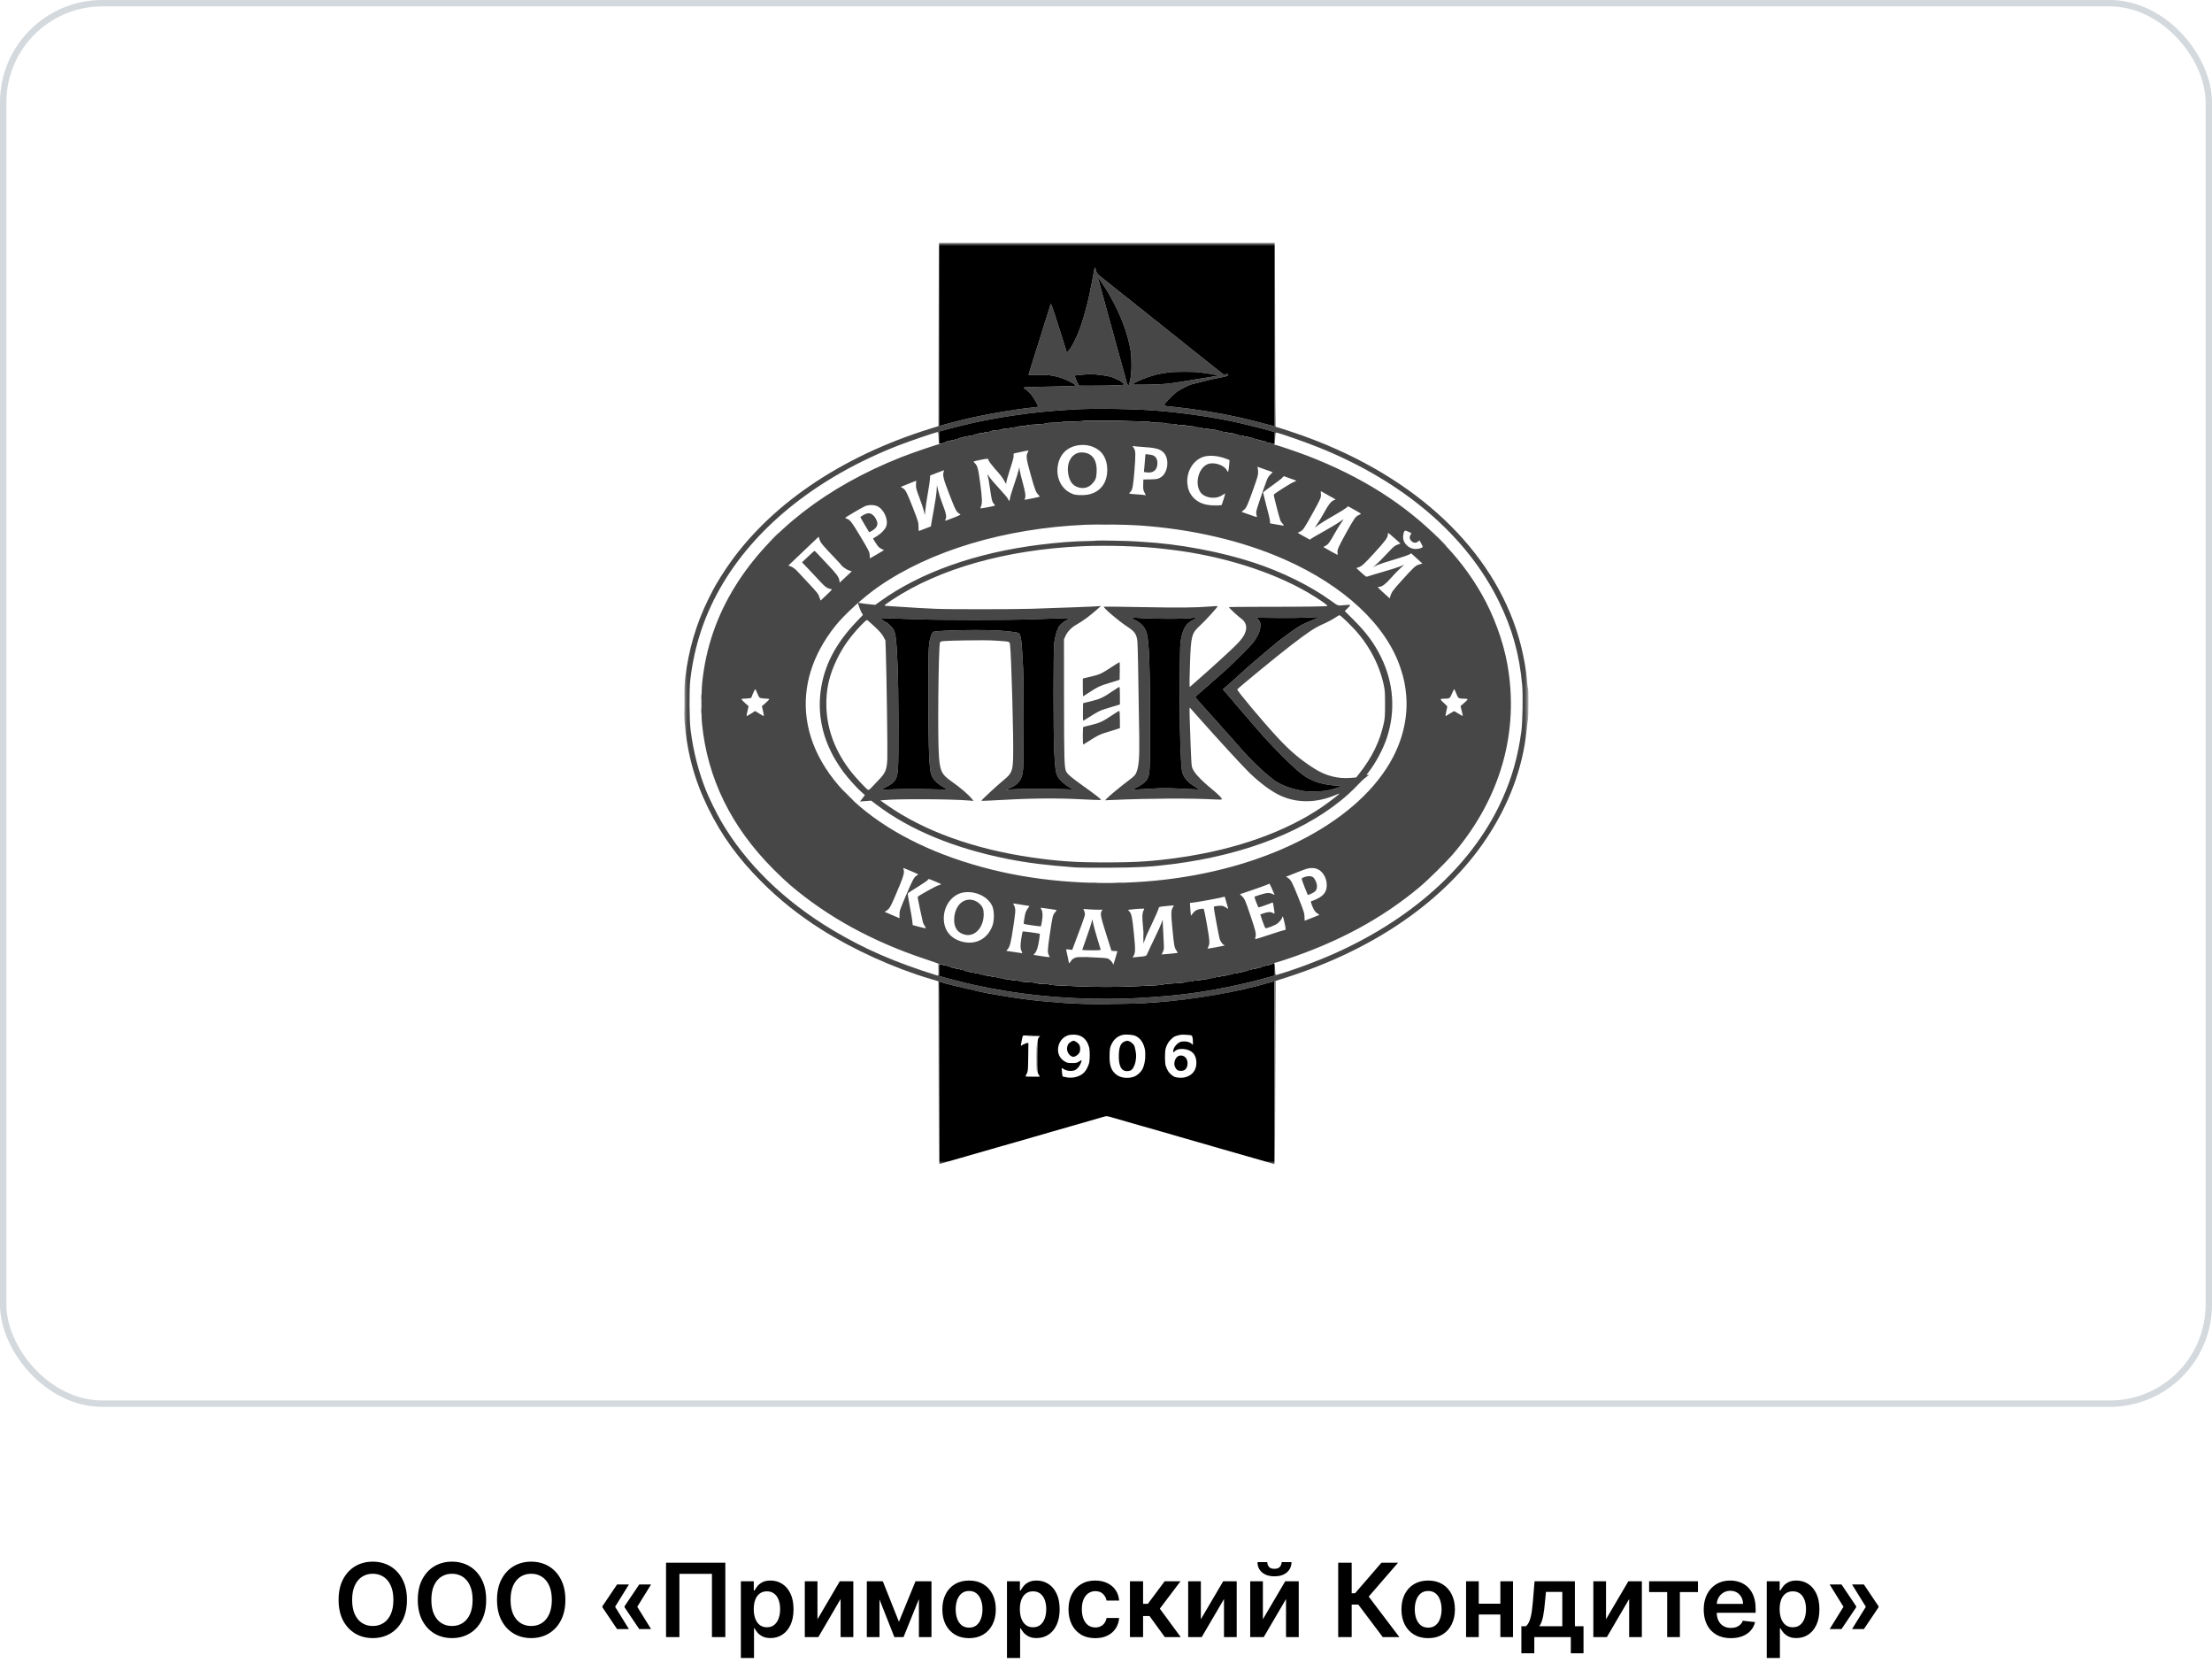 <?xml version="1.0" encoding="UTF-8"?> <svg xmlns="http://www.w3.org/2000/svg" width="346" height="260" viewBox="0 0 346 260" fill="none"><mask id="mask0_612_2542" style="mask-type:luminance" maskUnits="userSpaceOnUse" x="107" y="38" width="132" height="145"><path d="M239 38H107V182.058H239V38Z" fill="white"></path></mask><g mask="url(#mask0_612_2542)"><path fill-rule="evenodd" clip-rule="evenodd" d="M146.822 52.296L146.799 66.636L145.598 67.007C131.411 71.389 120.056 79.18 113.484 89.042C112.323 90.784 111.707 91.852 110.793 93.709C108.893 97.571 107.725 101.541 107.179 105.995C107.02 107.288 106.964 111.341 107.083 112.843C107.474 117.748 108.631 121.996 110.763 126.348C112.863 130.637 115.425 134.181 119.056 137.822C121.932 140.706 124.874 143.057 128.426 145.313C133.423 148.486 139.851 151.401 145.597 153.1L146.798 153.455L146.821 167.779L146.844 182.103L146.867 167.792C146.888 155.069 146.906 153.487 147.028 153.534C147.208 153.603 149.315 154.168 150.063 154.347C151.627 154.722 152.28 154.874 152.629 154.944C152.838 154.986 153.315 155.085 153.689 155.164C155.258 155.496 158.727 156.059 160.716 156.304C162.544 156.529 163.123 156.583 166.607 156.857C168.55 157.009 174.556 157.065 177.125 156.955C182.678 156.717 187.327 156.172 192.265 155.181C194.085 154.816 197.186 154.062 198.77 153.601L199.382 153.423L199.404 167.763L199.426 182.103L199.472 167.75L199.518 153.396L201.286 152.83C215.092 148.406 226.089 140.756 232.512 131.108C236.032 125.819 238.165 120.117 238.77 114.381C238.849 113.633 238.953 112.794 239.002 112.517C239.111 111.898 239.12 107.656 239.013 107.59C238.97 107.563 238.907 107.132 238.873 106.631C238.738 104.673 238.219 101.944 237.545 99.646C233.535 85.973 221.539 74.655 204.368 68.344C202.852 67.787 199.683 66.739 199.514 66.739C199.491 66.739 199.462 60.263 199.45 52.347L199.428 37.955L199.404 52.302C199.392 60.193 199.351 66.648 199.313 66.648C199.276 66.647 199.021 66.584 198.747 66.507C197.92 66.274 194.745 65.467 194.26 65.365C194.01 65.313 193.663 65.238 193.489 65.199C190.892 64.612 187.052 63.992 183.97 63.663C183.496 63.612 182.874 63.547 182.587 63.517C182.3 63.487 182.066 63.425 182.066 63.379C182.066 63.203 183.173 62.029 183.97 61.36C184.381 61.015 185.997 60.178 186.417 60.092C186.542 60.067 187.134 59.919 187.732 59.764C188.33 59.608 189.024 59.438 189.273 59.384C189.523 59.331 189.89 59.251 190.089 59.206C190.289 59.161 190.819 59.05 191.268 58.96C191.906 58.831 192.09 58.76 192.115 58.631C192.143 58.485 192.101 58.473 191.753 58.525C191.421 58.574 191.322 58.551 191.129 58.378C191.002 58.265 190.717 58.03 190.494 57.856C190.271 57.682 190.028 57.49 189.953 57.43C189.878 57.369 189.552 57.112 189.228 56.858C188.904 56.604 188.496 56.277 188.321 56.132C188.147 55.987 187.739 55.661 187.415 55.407C187.091 55.153 186.764 54.896 186.689 54.836C186.614 54.776 186.369 54.585 186.145 54.411C185.921 54.237 185.683 54.043 185.616 53.979C185.55 53.915 185.346 53.752 185.163 53.615C184.98 53.479 184.776 53.316 184.71 53.252C184.643 53.189 184.439 53.026 184.256 52.89C184.074 52.754 183.904 52.621 183.879 52.595C183.854 52.568 183.65 52.406 183.426 52.234C183.201 52.062 182.997 51.899 182.972 51.871C182.947 51.844 182.743 51.681 182.519 51.509C182.295 51.337 182.091 51.173 182.066 51.146C182.041 51.118 181.837 50.955 181.613 50.782C181.388 50.609 181.103 50.376 180.979 50.263C180.855 50.15 180.724 50.058 180.688 50.058C180.653 50.058 180.53 49.966 180.415 49.854C180.3 49.742 180.057 49.538 179.875 49.402C179.692 49.266 179.489 49.103 179.422 49.039C179.355 48.976 179.151 48.813 178.969 48.677C178.786 48.541 178.582 48.376 178.515 48.311C178.449 48.246 178.251 48.095 178.077 47.974C177.902 47.854 177.698 47.691 177.624 47.614C177.549 47.536 177.338 47.361 177.155 47.225C176.973 47.09 176.769 46.925 176.702 46.861C176.635 46.796 176.438 46.644 176.264 46.522C176.089 46.401 175.892 46.249 175.825 46.184C175.758 46.119 175.554 45.955 175.372 45.819C175.189 45.683 175.019 45.55 174.994 45.523C174.969 45.497 174.765 45.334 174.541 45.161C174.317 44.989 174.079 44.796 174.012 44.732C173.945 44.668 173.741 44.505 173.559 44.368C173.376 44.232 173.206 44.099 173.181 44.073C173.156 44.046 172.952 43.884 172.728 43.712C172.504 43.54 172.3 43.376 172.275 43.347C172.25 43.318 172.081 43.183 171.9 43.048C171.657 42.865 171.543 42.69 171.461 42.373C171.248 41.548 171.28 41.481 170.914 43.531C170.808 44.124 170.591 45.208 170.46 45.797C170.421 45.972 170.345 46.318 170.292 46.568C170.194 47.021 169.971 47.899 169.694 48.925C169.423 49.925 168.876 51.561 168.587 52.234C168.275 52.96 167.699 54.101 167.589 54.212C167.523 54.278 167.47 54.365 167.47 54.406C167.47 54.447 167.335 54.631 167.171 54.816L166.873 55.151L166.617 54.304C166.476 53.839 166.188 52.928 165.978 52.279C165.767 51.631 165.5 50.795 165.385 50.421C164.804 48.544 164.396 47.397 164.354 47.52C164.329 47.594 164.098 48.329 163.843 49.151C163.587 49.974 163.222 51.137 163.031 51.735C162.841 52.334 162.554 53.252 162.395 53.775C162.235 54.299 161.989 55.074 161.849 55.498C161.708 55.922 161.465 56.697 161.307 57.22C161.15 57.744 160.988 58.274 160.949 58.399L160.877 58.625L162.519 58.627C164.069 58.629 164.453 58.671 165.52 58.957C166.681 59.269 168.397 60.137 168.214 60.32C168.17 60.364 166.332 60.426 164.13 60.457C160.981 60.501 160.126 60.538 160.126 60.628C160.126 60.692 160.198 60.767 160.285 60.795C160.457 60.85 160.942 61.286 161.307 61.713C161.636 62.098 162.379 63.378 162.39 63.578C162.391 63.61 162.117 63.664 161.781 63.697C160.348 63.842 158.45 64.104 156.817 64.385C154.835 64.725 154.013 64.88 152.964 65.109C152.49 65.213 151.919 65.335 151.695 65.381C150.868 65.55 147.092 66.535 146.962 66.615C146.923 66.639 146.88 60.201 146.867 52.307L146.844 37.955L146.822 52.296ZM171.775 43.599C171.81 43.686 171.896 43.971 171.966 44.233C172.036 44.495 172.154 44.934 172.229 45.208C172.304 45.482 172.429 45.941 172.507 46.228C172.806 47.327 172.903 47.677 173.088 48.336C173.486 49.754 173.536 49.938 173.958 51.486C174.036 51.773 174.156 52.211 174.224 52.461C174.292 52.71 174.414 53.159 174.496 53.458C174.678 54.128 174.868 54.816 175.085 55.588C175.294 56.333 175.489 57.036 175.662 57.673C175.737 57.948 175.883 58.478 175.988 58.852C176.093 59.226 176.203 59.668 176.234 59.834C176.284 60.106 176.476 60.302 176.585 60.193C176.608 60.17 176.708 59.77 176.808 59.304C177.029 58.27 177.054 56.048 176.858 54.853C176.414 52.147 175.274 49.133 173.569 46.16C173.168 45.46 172.956 45.112 172.867 45.007C172.815 44.947 172.569 44.57 172.32 44.169C172.071 43.768 171.832 43.44 171.789 43.44C171.746 43.44 171.74 43.511 171.775 43.599ZM182.836 58.23C181.89 58.369 181.123 58.504 180.842 58.581C179.391 58.98 177.877 59.581 177.236 60.013C176.989 60.179 177.021 60.181 179.458 60.146C182.016 60.109 182.701 60.044 185.466 59.584C185.765 59.534 186.265 59.451 186.576 59.399C186.888 59.348 187.377 59.266 187.664 59.218C189.222 58.956 190.38 58.771 190.542 58.757C190.741 58.74 189.681 58.509 188.956 58.411C188.532 58.354 187.892 58.267 187.533 58.217C186.752 58.109 183.602 58.117 182.836 58.23ZM169.192 58.606C168.619 58.655 168.134 58.708 168.115 58.725C168.072 58.763 168.468 59.773 168.572 59.89C168.614 59.937 168.648 60.05 168.648 60.139C168.648 60.338 168.359 60.32 171.459 60.309C174.282 60.299 175.901 60.228 175.901 60.114C175.901 60.074 175.779 59.969 175.629 59.88C175.479 59.792 175.357 59.695 175.357 59.664C175.357 59.606 174.32 59.119 173.861 58.962C173.467 58.827 172.629 58.684 171.621 58.58C170.655 58.48 170.684 58.48 169.192 58.606ZM168.014 64.027C164.094 64.258 161.621 64.508 158.177 65.023C156.4 65.289 153.78 65.774 152.284 66.114C151.097 66.384 149.245 66.834 148.93 66.929C148.525 67.05 147.425 67.347 147.139 67.412L146.89 67.468L146.871 68.486L146.851 69.504L146.822 68.53C146.806 67.994 146.761 67.555 146.722 67.555C146.453 67.555 142.284 68.971 140.499 69.669C128.206 74.472 118.62 81.999 113.115 91.172C110.3 95.862 108.622 100.806 107.978 106.312C107.794 107.883 107.825 112.624 108.029 114.2C108.471 117.608 109.28 120.749 110.489 123.743C110.927 124.83 112.088 127.187 112.754 128.342C116.579 134.981 122.667 140.925 130.299 145.473C135.267 148.433 139.953 150.466 146.595 152.542C146.798 152.606 146.799 152.6 146.799 151.656C146.799 151.097 146.761 150.686 146.706 150.659C146.655 150.634 146.666 150.623 146.729 150.636C146.812 150.653 146.852 150.928 146.871 151.603C146.885 152.122 146.926 152.575 146.961 152.609C147.036 152.681 147.835 152.901 150.018 153.449C152.741 154.133 155.064 154.615 157.316 154.963C157.64 155.014 158.15 155.093 158.449 155.139C164.314 156.055 171.668 156.413 177.805 156.083C181.622 155.877 184.814 155.576 187.369 155.18C189.336 154.875 191.027 154.576 192.22 154.322C194.995 153.729 196.349 153.401 198.452 152.812L199.382 152.551L199.401 151.553L199.42 150.554L199.449 151.534C199.476 152.409 199.495 152.509 199.634 152.468C202.478 151.645 206.123 150.287 209.062 148.958C221.452 143.355 230.658 134.791 235.081 124.753C236.558 121.403 237.43 118.277 237.961 114.426C238.159 112.992 238.24 108.738 238.1 107.164C237.671 102.353 236.56 98.352 234.467 94.073C229.425 83.769 219.582 75.34 206.363 70.004C204.067 69.078 199.95 67.646 199.582 67.646C199.513 67.646 199.469 67.966 199.449 68.621L199.42 69.595L199.401 68.588L199.382 67.581L198.724 67.385C198.363 67.277 197.945 67.153 197.795 67.108C197.529 67.029 195.11 66.433 193.942 66.159C190.331 65.311 185.097 64.538 180.706 64.204C177.067 63.927 171.125 63.844 168.014 64.027ZM189.752 79.045C189.965 79.064 190.291 79.064 190.477 79.044C190.663 79.025 190.488 79.009 190.089 79.01C189.69 79.01 189.538 79.026 189.752 79.045ZM172.202 82.038C172.636 82.054 173.37 82.054 173.834 82.038C174.298 82.021 173.943 82.008 173.045 82.008C172.148 82.007 171.768 82.021 172.202 82.038ZM224.946 84.078C225.619 84.764 226.18 85.325 226.193 85.325C226.258 85.325 226.128 85.19 224.97 84.054L223.724 82.832L224.946 84.078ZM120.914 84.169L120.1 85.007L120.939 84.193C121.4 83.746 121.777 83.368 121.777 83.355C121.777 83.289 121.67 83.39 120.914 84.169ZM171.548 84.538C171.522 84.565 170.849 84.597 170.052 84.609C167.888 84.64 165.446 84.83 162.558 85.192C152.645 86.432 143.988 89.501 137.73 93.995L136.909 94.584L135.848 94.478C135.264 94.419 134.654 94.338 134.492 94.298C134.207 94.226 134.2 94.232 134.256 94.466C134.353 94.873 134.641 95.6 134.818 95.886L134.986 96.158L134.015 97.171C130.649 100.681 128.847 104.19 128.35 108.201C127.893 111.896 128.705 115.544 130.738 118.931C131.092 119.52 131.617 120.315 131.906 120.697C132.653 121.688 134.028 123.219 134.707 123.815L135.286 124.324L135.106 124.565C135.007 124.698 134.836 124.925 134.725 125.07L134.525 125.333L135.401 125.268L136.278 125.204L137.184 125.891C142.321 129.781 149.35 132.683 157.588 134.316C160.759 134.944 163.668 135.308 168.15 135.637C168.748 135.681 171.196 135.704 173.589 135.688C178.246 135.658 180.018 135.557 183.38 135.132C194.962 133.667 204.691 129.791 210.945 124.15C211.495 123.654 212.198 122.963 212.506 122.617C212.815 122.269 213.313 121.807 213.613 121.59C213.913 121.372 214.159 121.18 214.159 121.163C214.159 121.146 214.052 121.159 213.92 121.192C213.696 121.248 213.709 121.215 214.136 120.658C215.237 119.221 216.348 117.127 216.922 115.407C218.317 111.225 218.005 106.8 216.032 102.776C214.957 100.584 213.741 98.937 211.693 96.897L210.342 95.551L210.823 95.085C211.387 94.537 211.367 94.523 210.139 94.641C209.225 94.729 209.335 94.77 208.118 93.892C204.95 91.609 200.559 89.442 196.163 87.993C190.952 86.276 184.412 85.052 178.757 84.734C178.208 84.703 177.596 84.663 177.397 84.645C176.711 84.582 171.595 84.488 171.548 84.538ZM169.147 85.424C157.314 85.979 146.906 88.927 139.524 93.814C138.888 94.235 138.368 94.618 138.368 94.666C138.368 94.714 138.521 94.754 138.708 94.754C138.895 94.755 139.823 94.814 140.77 94.885C141.718 94.956 143.044 95.04 143.717 95.072C144.39 95.104 145.553 95.162 146.301 95.2C148.121 95.294 158.387 95.291 161.395 95.197C166.162 95.047 171.601 94.837 171.912 94.79L172.229 94.743L171.912 95.03C170.585 96.23 169.474 97.059 168.331 97.704C167.621 98.104 166.982 98.765 166.688 99.402L166.427 99.966L166.434 109.349C166.441 118.844 166.478 120.08 166.777 120.658C167.001 121.09 167.617 121.613 169.372 122.86C170.294 123.514 171.331 124.282 171.678 124.564C172.29 125.065 172.3 125.079 172.042 125.102C171.896 125.115 170.736 125.071 169.464 125.005C164.938 124.77 161.137 124.82 154.573 125.2C153.988 125.234 153.508 125.235 153.508 125.202C153.508 125.109 156.115 122.698 156.923 122.044C158.23 120.985 158.399 120.61 158.471 118.608C158.569 115.875 158.201 102.384 157.985 100.809C157.917 100.306 158.016 100.336 155.91 100.187C154.874 100.114 153.338 100.098 151.198 100.138C147.517 100.207 147.096 100.239 147.034 100.451C146.78 101.32 146.648 115.857 146.872 118.37C147.07 120.605 147.303 121.086 148.658 122.059C150.459 123.352 151.399 124.161 152.106 125.024L152.284 125.242L151.559 125.181C148.717 124.942 140.377 124.905 138.193 125.121L137.701 125.169L138.735 125.895C144.514 129.948 152.402 132.795 161.441 134.09C165.64 134.692 168.144 134.859 172.955 134.859C177.843 134.858 180.387 134.689 184.559 134.089C193.375 132.821 201.046 130.098 206.779 126.203C207.689 125.585 209.536 124.17 209.536 124.092C209.536 124.073 209.158 124.213 208.697 124.403C205.928 125.542 203.048 125.589 200.553 124.537C199.086 123.918 197.346 122.669 195.491 120.902C194.558 120.013 190.579 115.69 187.695 112.432C186.878 111.509 186.171 110.714 186.122 110.664C186.065 110.605 186.052 111.114 186.087 112.114C186.117 112.962 186.184 114.961 186.237 116.557C186.29 118.152 186.375 119.638 186.426 119.858C186.616 120.68 187.631 121.816 189.671 123.49C190.585 124.239 191.132 124.799 191.132 124.986C191.132 125.047 190.771 125.058 190.067 125.019C186.398 124.811 179.86 124.84 174.133 125.09L172.864 125.145L173.091 124.897C173.447 124.508 175.385 122.903 176.497 122.076C177.293 121.484 177.548 121.24 177.69 120.934C178.13 119.987 178.249 118.656 178.201 115.242C178.052 104.623 177.967 100.527 177.885 100.06C177.714 99.088 177.432 98.715 176.309 97.98C174.937 97.081 172.522 95.019 172.669 94.872C172.695 94.847 175.381 94.876 178.638 94.938C184.445 95.048 187.205 95.022 189.352 94.837C189.943 94.786 190.446 94.762 190.468 94.785C190.541 94.857 188.537 97.066 187.738 97.793C186.39 99.02 186.281 99.423 186.14 103.728C186.085 105.399 186.054 106.915 186.07 107.098L186.1 107.431L187.143 106.519C189.392 104.552 192.314 101.889 193.28 100.927C194.4 99.812 194.841 99.103 194.919 98.293C194.978 97.676 194.696 97.11 194.137 96.726C193.711 96.433 192.22 95.047 192.22 94.945C192.22 94.914 194.596 94.889 197.501 94.889C204.006 94.889 207.486 94.843 207.629 94.755C207.763 94.672 206.04 93.492 204.457 92.581C198.765 89.307 190.992 86.892 183.154 85.961C182.68 85.905 182.15 85.842 181.975 85.821C178.51 85.403 173.141 85.237 169.147 85.424ZM209.037 96.466C208.535 96.817 207.633 97.298 206.76 97.68C205.646 98.168 204.469 98.958 201.875 100.958C199.649 102.674 193.673 107.583 193.532 107.811C193.439 107.962 197.548 112.864 199.797 115.286C201.817 117.461 203.381 118.785 205.578 120.181C207.41 121.344 209.271 121.813 211.363 121.639L212.139 121.574L212.673 120.895C214.62 118.422 215.843 115.909 216.44 113.157C216.621 112.321 216.647 111.951 216.647 110.12C216.647 108.289 216.621 107.919 216.44 107.083C215.727 103.799 213.994 100.599 211.579 98.108C210.489 96.983 209.645 96.204 209.523 96.208C209.455 96.21 209.236 96.326 209.037 96.466ZM204.323 96.584C203.475 96.629 201.387 96.65 199.683 96.63L196.585 96.594L196.87 96.948C197.108 97.245 197.154 97.38 197.154 97.781C197.154 98.284 196.999 98.876 196.746 99.332C196.13 100.445 196.059 100.53 194.036 102.552C192.532 104.056 192.016 104.541 190.764 105.631C190.393 105.954 190.069 106.239 190.044 106.265C190.019 106.291 189.693 106.577 189.319 106.901C188.945 107.225 188.618 107.511 188.593 107.536C188.568 107.561 188.242 107.847 187.868 108.171C186.864 109.041 186.93 108.957 187.08 109.171C187.152 109.273 187.389 109.549 187.607 109.784C187.825 110.018 188.31 110.557 188.684 110.981C189.057 111.405 189.425 111.813 189.5 111.888C189.575 111.963 189.942 112.371 190.316 112.794C190.69 113.218 191.017 113.585 191.042 113.61C191.068 113.635 191.394 114.002 191.768 114.426C192.141 114.85 192.508 115.258 192.582 115.333C192.701 115.452 192.986 115.777 194.169 117.143C195.478 118.654 197.525 120.628 198.792 121.6C198.942 121.715 199.085 121.832 199.11 121.862C199.365 122.159 200.617 122.807 201.53 123.115C202.286 123.369 202.58 123.444 203.718 123.669C204.427 123.809 206.74 123.787 207.541 123.633C208.328 123.481 209.3 123.184 209.626 122.995C209.841 122.871 209.823 122.864 209.264 122.858C208.254 122.848 206.807 122.597 205.869 122.269C205.418 122.112 204.09 121.438 204.005 121.324C203.98 121.29 203.817 121.163 203.643 121.042C202.445 120.211 198.767 116.53 196.664 114.058C196.391 113.737 196.146 113.454 196.12 113.429C196.093 113.404 195.848 113.118 195.574 112.794C195.3 112.47 195.055 112.185 195.028 112.16C195.002 112.135 194.757 111.849 194.484 111.525C194.211 111.201 193.926 110.875 193.85 110.8C193.774 110.725 193.53 110.439 193.307 110.165C193.084 109.891 192.881 109.646 192.855 109.621C192.829 109.596 192.584 109.311 192.31 108.987C192.036 108.663 191.7 108.275 191.563 108.125C191.265 107.8 191.26 107.765 191.497 107.599C191.598 107.528 191.853 107.312 192.064 107.118C192.275 106.924 192.794 106.46 193.217 106.086C193.641 105.712 194.049 105.345 194.124 105.269C194.198 105.194 194.565 104.868 194.939 104.544C195.313 104.221 195.681 103.894 195.755 103.818C195.83 103.742 196.116 103.497 196.39 103.275C196.664 103.052 196.909 102.848 196.934 102.823C196.959 102.797 197.244 102.551 197.569 102.278C197.893 102.004 198.178 101.759 198.203 101.733C198.228 101.707 198.473 101.504 198.747 101.281C199.021 101.058 199.266 100.853 199.291 100.825C199.55 100.54 201.525 99.063 202.646 98.315C203.521 97.731 203.888 97.546 205.32 96.963C206.218 96.598 206.423 96.486 206.181 96.493C206.007 96.499 205.17 96.54 204.323 96.584ZM177.034 96.638C177.084 96.69 177.369 96.866 177.668 97.029C178.665 97.572 179.139 98.152 179.403 99.15C179.746 100.444 179.892 104.67 179.887 113.157C179.883 120.703 179.868 121.029 179.483 121.77C179.24 122.238 178.773 122.625 177.901 123.081L177.125 123.487L178.122 123.441C178.671 123.416 179.791 123.353 180.611 123.301C181.652 123.236 182.734 123.237 184.192 123.306C185.341 123.359 186.577 123.417 186.939 123.434C187.3 123.451 187.596 123.454 187.596 123.441C187.596 123.427 187.272 123.225 186.877 122.992C185.848 122.384 185.227 121.687 184.944 120.823C184.673 119.996 184.488 113.523 184.538 106.629C184.58 100.818 184.589 100.568 184.783 99.701C185.132 98.138 185.574 97.48 186.641 96.931C187.221 96.632 187.257 96.529 186.753 96.604C185.324 96.819 180.512 96.82 177.76 96.606C177.193 96.562 176.971 96.572 177.034 96.638ZM138.07 96.97C138.33 97.147 138.564 97.292 138.59 97.292C138.67 97.292 139.025 97.588 139.41 97.974C140.086 98.653 140.191 99.295 140.402 104.046C140.558 107.523 140.594 118.84 140.454 120.382C140.318 121.89 139.958 122.408 138.573 123.084C138.164 123.284 137.829 123.48 137.827 123.52C137.825 123.561 137.859 123.572 137.902 123.545C138.113 123.415 142.957 123.328 145.428 123.41C146.893 123.459 148.106 123.485 148.124 123.467C148.142 123.449 147.84 123.246 147.453 123.016C146.206 122.274 145.686 121.598 145.529 120.51C145.3 118.928 145.213 115.653 145.213 108.624C145.213 100.896 145.225 100.654 145.647 99.397C145.786 98.983 145.889 98.816 146.024 98.787C147.228 98.529 154.392 98.429 156.727 98.637C158.911 98.832 159.367 98.915 159.474 99.137C159.757 99.727 159.834 100.457 160.034 104.454C160.148 106.732 160.151 119.021 160.038 120.276C159.896 121.85 159.391 122.597 158.068 123.189L157.361 123.505L157.905 123.457C159.185 123.342 163.515 123.303 165.565 123.387C166.786 123.438 167.795 123.469 167.806 123.458C167.818 123.446 167.566 123.287 167.247 123.104C166.486 122.666 165.692 121.925 165.433 121.411C165.122 120.795 165.041 120.223 164.914 117.735C164.751 114.526 164.751 101.537 164.915 100.419C165.045 99.53 165.299 98.63 165.57 98.099C165.767 97.713 166.31 97.244 166.971 96.89L167.424 96.648L165.52 96.701C164.473 96.731 162.474 96.798 161.078 96.851C157.795 96.975 147.236 96.975 143.853 96.851C142.407 96.798 140.408 96.731 139.411 96.702L137.597 96.649L138.07 96.97ZM134.651 97.809C132.951 99.604 131.865 101.134 130.933 103.048C129.683 105.613 129.185 107.842 129.262 110.528C129.365 114.166 130.698 117.63 133.212 120.792C133.902 121.66 135.502 123.366 135.752 123.499C135.894 123.575 136.01 123.492 136.487 122.974C136.798 122.636 137.273 122.135 137.542 121.86C138.504 120.88 138.725 120.311 138.796 118.632C138.848 117.407 138.673 105.087 138.56 101.925L138.496 100.147L138.187 99.57C137.956 99.138 137.61 98.741 136.805 97.984C136.215 97.429 135.678 96.962 135.612 96.948C135.546 96.933 135.114 97.32 134.651 97.809ZM173.867 104.32C172.289 105.354 172.004 105.485 170.59 105.819L169.374 106.106V107.508C169.374 108.28 169.404 108.897 169.442 108.88C169.479 108.864 169.917 108.58 170.416 108.251C171.651 107.436 172.076 107.234 173.328 106.865C173.921 106.69 174.568 106.491 174.768 106.421L175.13 106.294L175.155 104.921C175.169 104.165 175.149 103.548 175.11 103.549C175.071 103.55 174.512 103.897 173.867 104.32ZM174.133 108.01C172.592 109.069 172.071 109.317 170.677 109.652L169.419 109.954L169.394 111.329C169.38 112.085 169.397 112.704 169.431 112.704C169.465 112.704 169.864 112.466 170.317 112.175C171.555 111.381 172.078 111.105 172.728 110.907C173.052 110.809 173.735 110.6 174.246 110.443L175.176 110.159V108.807C175.176 108.064 175.145 107.441 175.108 107.421C175.07 107.402 174.632 107.667 174.133 108.01ZM107.039 110.029C107.039 111.326 107.052 111.843 107.068 111.18C107.083 110.516 107.083 109.455 107.068 108.823C107.052 108.19 107.039 108.733 107.039 110.029ZM109.661 108.987C109.661 109.41 109.676 109.584 109.695 109.372C109.714 109.16 109.714 108.813 109.695 108.601C109.676 108.389 109.661 108.563 109.661 108.987ZM109.661 111.163C109.661 111.586 109.676 111.76 109.695 111.548C109.714 111.336 109.714 110.989 109.695 110.777C109.676 110.565 109.661 110.739 109.661 111.163ZM174.122 111.735C172.561 112.794 172.05 113.04 170.776 113.347C170.129 113.502 169.549 113.644 169.487 113.663C169.403 113.687 169.374 114.046 169.374 115.058C169.374 115.808 169.4 116.421 169.433 116.421C169.466 116.421 169.864 116.181 170.317 115.889C171.598 115.062 172.075 114.822 172.955 114.563C173.403 114.431 174.088 114.22 174.475 114.095L175.18 113.866L175.171 112.514C175.164 111.544 175.131 111.164 175.055 111.168C174.997 111.171 174.577 111.426 174.122 111.735ZM132.611 124.399C133.108 124.897 133.535 125.305 133.56 125.305C133.585 125.305 133.199 124.897 132.702 124.399C132.205 123.9 131.778 123.492 131.753 123.492C131.728 123.492 132.114 123.9 132.611 124.399ZM170.62 138.064C170.882 138.083 171.31 138.083 171.572 138.064C171.834 138.046 171.62 138.031 171.096 138.031C170.572 138.031 170.358 138.046 170.62 138.064ZM174.476 138.065C174.765 138.083 175.214 138.083 175.474 138.064C175.734 138.046 175.498 138.031 174.949 138.032C174.401 138.032 174.188 138.047 174.476 138.065ZM178.817 146.497C178.809 147.058 178.833 147.517 178.87 147.517C178.908 147.517 178.927 147.201 178.914 146.814C178.87 145.573 178.833 145.45 178.817 146.497ZM169.625 149.669C169.838 149.688 170.165 149.687 170.35 149.668C170.536 149.648 170.362 149.633 169.963 149.633C169.564 149.633 169.412 149.649 169.625 149.669ZM160.534 161.989C161.168 162.055 162.665 162.062 162.665 162C162.665 161.962 162.124 161.938 161.463 161.946C160.803 161.954 160.385 161.973 160.534 161.989ZM162.144 165.15C162.138 166.397 162.161 167.487 162.195 167.573C162.252 167.718 162.242 164.508 162.182 163.382C162.167 163.108 162.15 163.904 162.144 165.15ZM179.106 165.014C179.106 165.438 179.121 165.611 179.14 165.399C179.16 165.188 179.16 164.841 179.14 164.629C179.121 164.417 179.106 164.59 179.106 165.014Z" fill="#474747"></path><path fill-rule="evenodd" clip-rule="evenodd" d="M146.89 52.33C146.89 60.211 146.922 66.639 146.962 66.614C147.092 66.534 150.867 65.55 151.695 65.381C151.919 65.335 152.49 65.212 152.964 65.109C154.013 64.879 154.835 64.725 156.817 64.384C158.45 64.104 160.348 63.841 161.781 63.697C162.117 63.663 162.391 63.61 162.39 63.578C162.379 63.377 161.636 62.098 161.307 61.712C160.942 61.286 160.457 60.85 160.285 60.794C160.198 60.766 160.126 60.691 160.126 60.628C160.126 60.537 160.981 60.501 164.13 60.456C166.332 60.425 168.17 60.364 168.214 60.319C168.397 60.136 166.681 59.268 165.52 58.957C164.453 58.67 164.069 58.628 162.519 58.627L160.877 58.625L160.949 58.398C160.988 58.274 161.15 57.743 161.307 57.22C161.465 56.696 161.708 55.921 161.849 55.497C161.989 55.073 162.235 54.298 162.395 53.775C162.554 53.251 162.841 52.333 163.031 51.735C163.222 51.136 163.587 49.974 163.843 49.151C164.098 48.328 164.329 47.594 164.354 47.519C164.396 47.397 164.804 48.544 165.385 50.42C165.5 50.794 165.767 51.631 165.978 52.279C166.188 52.927 166.476 53.839 166.617 54.304L166.873 55.151L167.171 54.815C167.335 54.631 167.47 54.447 167.47 54.406C167.47 54.365 167.523 54.278 167.589 54.212C167.699 54.1 168.275 52.959 168.587 52.233C168.876 51.561 169.423 49.925 169.694 48.925C169.971 47.899 170.194 47.02 170.292 46.567C170.345 46.318 170.421 45.971 170.46 45.797C170.591 45.208 170.808 44.123 170.914 43.53C171.28 41.48 171.248 41.548 171.461 42.372C171.543 42.689 171.657 42.865 171.9 43.047C172.081 43.183 172.25 43.318 172.275 43.346C172.3 43.375 172.504 43.54 172.728 43.712C172.952 43.883 173.156 44.046 173.181 44.072C173.206 44.099 173.376 44.232 173.559 44.368C173.741 44.504 173.945 44.668 174.012 44.731C174.079 44.795 174.317 44.989 174.541 45.161C174.765 45.334 174.969 45.496 174.994 45.523C175.019 45.549 175.189 45.682 175.372 45.819C175.554 45.955 175.758 46.119 175.825 46.184C175.892 46.248 176.089 46.401 176.264 46.522C176.438 46.643 176.635 46.796 176.702 46.86C176.769 46.925 176.973 47.089 177.155 47.225C177.338 47.361 177.549 47.535 177.624 47.613C177.698 47.691 177.902 47.853 178.077 47.974C178.251 48.094 178.449 48.246 178.515 48.311C178.582 48.376 178.786 48.54 178.969 48.676C179.151 48.813 179.355 48.976 179.422 49.039C179.489 49.102 179.692 49.265 179.875 49.402C180.057 49.538 180.3 49.742 180.415 49.854C180.53 49.966 180.653 50.058 180.688 50.058C180.724 50.058 180.855 50.15 180.979 50.263C181.103 50.375 181.388 50.609 181.613 50.782C181.837 50.954 182.041 51.118 182.066 51.146C182.091 51.173 182.295 51.336 182.519 51.508C182.744 51.68 182.947 51.843 182.972 51.871C182.997 51.898 183.201 52.062 183.426 52.233C183.65 52.406 183.854 52.568 183.879 52.594C183.904 52.621 184.074 52.754 184.256 52.89C184.439 53.026 184.643 53.189 184.71 53.252C184.776 53.315 184.98 53.478 185.163 53.615C185.346 53.751 185.55 53.915 185.616 53.979C185.683 54.042 185.921 54.237 186.145 54.411C186.369 54.584 186.614 54.776 186.689 54.836C186.764 54.896 187.091 55.153 187.415 55.407C187.739 55.66 188.147 55.987 188.321 56.132C188.496 56.277 188.904 56.603 189.228 56.857C189.552 57.111 189.878 57.369 189.953 57.429C190.028 57.49 190.271 57.682 190.494 57.856C190.717 58.029 191.002 58.264 191.129 58.377C191.322 58.55 191.421 58.574 191.753 58.524C192.101 58.472 192.143 58.485 192.115 58.63C192.09 58.759 191.906 58.831 191.268 58.959C190.819 59.049 190.248 59.168 189.999 59.223C189.749 59.278 189.382 59.358 189.183 59.402C188.983 59.445 188.33 59.608 187.732 59.763C187.134 59.919 186.542 60.067 186.417 60.092C185.997 60.177 184.381 61.014 183.97 61.36C183.173 62.028 182.066 63.202 182.066 63.379C182.066 63.425 182.3 63.487 182.587 63.516C182.874 63.546 183.496 63.612 183.97 63.663C187.052 63.992 190.892 64.611 193.489 65.198C193.663 65.238 194.01 65.313 194.26 65.365C194.745 65.466 197.92 66.274 198.747 66.506C199.021 66.583 199.276 66.647 199.314 66.647C199.351 66.648 199.382 60.203 199.382 52.324V38H173.136H146.89V52.33ZM171.775 43.598C171.81 43.685 171.896 43.971 171.966 44.233C172.036 44.495 172.154 44.933 172.229 45.207C172.304 45.482 172.429 45.941 172.507 46.227C172.806 47.326 172.903 47.677 173.088 48.335C173.486 49.754 173.537 49.938 173.958 51.486C174.036 51.772 174.156 52.211 174.224 52.46C174.292 52.709 174.414 53.158 174.496 53.457C174.678 54.128 174.868 54.816 175.085 55.588C175.294 56.332 175.489 57.035 175.662 57.673C175.737 57.947 175.883 58.478 175.988 58.852C176.093 59.226 176.203 59.668 176.234 59.834C176.284 60.106 176.476 60.301 176.585 60.192C176.608 60.169 176.708 59.769 176.808 59.303C177.029 58.27 177.054 56.048 176.858 54.853C176.414 52.146 175.274 49.132 173.569 46.159C173.168 45.46 172.956 45.111 172.867 45.007C172.815 44.947 172.569 44.569 172.32 44.169C172.071 43.768 171.832 43.44 171.789 43.44C171.746 43.44 171.74 43.511 171.775 43.598ZM182.836 58.23C181.89 58.369 181.123 58.504 180.842 58.581C179.391 58.98 177.877 59.581 177.236 60.012C176.989 60.179 177.021 60.181 179.458 60.145C182.016 60.108 182.701 60.044 185.466 59.583C185.765 59.533 186.265 59.45 186.576 59.399C186.888 59.347 187.377 59.266 187.664 59.218C189.222 58.956 190.38 58.771 190.542 58.757C190.741 58.74 189.681 58.509 188.956 58.411C188.532 58.354 187.892 58.266 187.533 58.217C186.752 58.108 183.602 58.117 182.836 58.23ZM169.192 58.606C168.619 58.654 168.134 58.708 168.115 58.724C168.072 58.762 168.468 59.773 168.572 59.89C168.614 59.937 168.648 60.049 168.648 60.139C168.648 60.337 168.359 60.32 171.459 60.309C174.282 60.299 175.901 60.227 175.901 60.114C175.901 60.073 175.779 59.968 175.629 59.88C175.479 59.791 175.357 59.694 175.357 59.664C175.357 59.606 174.32 59.119 173.861 58.962C173.467 58.827 172.629 58.684 171.621 58.58C170.655 58.48 170.684 58.48 169.192 58.606ZM168.014 64.027C164.094 64.257 161.621 64.508 158.177 65.023C156.4 65.289 153.78 65.774 152.284 66.114C151.097 66.384 149.245 66.834 148.93 66.928C148.525 67.05 147.425 67.347 147.139 67.411L146.89 67.468V68.418V69.368H147.162C147.312 69.368 147.434 69.327 147.434 69.278C147.434 69.228 147.556 69.187 147.706 69.187C147.856 69.187 147.978 69.146 147.978 69.096C147.978 69.046 148.141 69.005 148.341 69.005C148.54 69.005 148.703 68.965 148.703 68.915C148.703 68.865 148.844 68.824 149.015 68.824C149.187 68.824 149.352 68.783 149.383 68.734C149.414 68.684 149.559 68.643 149.706 68.643C149.852 68.643 149.972 68.602 149.972 68.552C149.972 68.502 150.136 68.462 150.335 68.462C150.535 68.462 150.698 68.425 150.698 68.38C150.698 68.335 150.881 68.274 151.106 68.244C151.33 68.214 151.697 68.165 151.922 68.135C152.146 68.105 152.33 68.044 152.33 67.999C152.33 67.954 152.493 67.918 152.692 67.918C152.892 67.918 153.055 67.877 153.055 67.827C153.055 67.777 153.259 67.736 153.508 67.736C153.757 67.736 153.961 67.695 153.961 67.646C153.961 67.596 154.165 67.555 154.415 67.555C154.664 67.555 154.868 67.518 154.868 67.473C154.868 67.427 155.092 67.366 155.367 67.337C155.641 67.307 156.09 67.259 156.364 67.229C156.638 67.2 156.863 67.138 156.863 67.093C156.863 67.048 157.107 67.011 157.406 67.011C157.706 67.011 157.95 66.977 157.95 66.935C157.95 66.893 158.226 66.85 158.562 66.839C158.899 66.828 159.188 66.781 159.205 66.734C159.221 66.687 159.517 66.648 159.862 66.648C160.207 66.648 160.489 66.611 160.489 66.564C160.489 66.518 160.836 66.457 161.26 66.428C161.683 66.4 162.387 66.353 162.823 66.325C163.26 66.296 163.655 66.235 163.703 66.189C163.75 66.142 164.27 66.104 164.859 66.104C165.447 66.104 165.928 66.067 165.928 66.022C165.928 65.975 166.615 65.934 167.489 65.927C168.347 65.921 169.214 65.875 169.416 65.824C170.025 65.672 180.071 65.854 180.071 66.018C180.071 66.068 180.525 66.104 181.154 66.104C181.778 66.104 182.26 66.143 182.292 66.195C182.323 66.245 182.732 66.286 183.204 66.286C183.715 66.286 184.06 66.322 184.06 66.376C184.06 66.429 184.361 66.467 184.78 66.467C185.176 66.467 185.525 66.508 185.556 66.558C185.587 66.608 185.875 66.648 186.196 66.648C186.525 66.648 186.78 66.688 186.78 66.739C186.78 66.791 187.052 66.83 187.415 66.83C187.777 66.83 188.049 66.869 188.049 66.92C188.049 66.971 188.291 67.011 188.593 67.011C188.895 67.011 189.137 67.051 189.137 67.102C189.137 67.152 189.379 67.192 189.681 67.192C189.983 67.192 190.225 67.233 190.225 67.283C190.225 67.333 190.429 67.374 190.678 67.374C190.928 67.374 191.132 67.414 191.132 67.464C191.132 67.514 191.336 67.555 191.585 67.555C191.834 67.555 192.038 67.596 192.038 67.646C192.038 67.695 192.242 67.736 192.492 67.736C192.741 67.736 192.945 67.777 192.945 67.827C192.945 67.877 193.108 67.918 193.308 67.918C193.507 67.918 193.67 67.958 193.67 68.008C193.67 68.058 193.874 68.099 194.124 68.099C194.373 68.099 194.577 68.14 194.577 68.19C194.577 68.239 194.74 68.28 194.939 68.28C195.139 68.28 195.302 68.321 195.302 68.371C195.302 68.421 195.465 68.462 195.665 68.462C195.864 68.462 196.027 68.502 196.027 68.552C196.027 68.602 196.191 68.643 196.39 68.643C196.589 68.643 196.753 68.684 196.753 68.734C196.753 68.783 196.875 68.824 197.025 68.824C197.174 68.824 197.297 68.865 197.297 68.915C197.297 68.965 197.46 69.005 197.659 69.005C197.859 69.005 198.022 69.042 198.022 69.086C198.022 69.131 198.154 69.19 198.317 69.218C199.053 69.345 199.25 69.4 199.312 69.494C199.349 69.549 199.38 69.141 199.38 68.588L199.382 67.58L198.724 67.384C198.363 67.277 197.945 67.152 197.795 67.108C197.529 67.029 195.11 66.433 193.942 66.159C190.331 65.31 185.097 64.537 180.706 64.203C177.067 63.926 171.125 63.844 168.014 64.027ZM204.323 96.584C203.475 96.629 201.387 96.649 199.683 96.629L196.585 96.594L196.87 96.948C197.108 97.244 197.154 97.38 197.154 97.78C197.154 98.284 196.999 98.876 196.746 99.331C196.13 100.444 196.059 100.529 194.036 102.552C192.532 104.056 192.016 104.54 190.764 105.63C190.393 105.953 190.069 106.239 190.044 106.265C190.019 106.291 189.693 106.577 189.319 106.901C188.945 107.225 188.618 107.511 188.593 107.536C188.568 107.561 188.242 107.846 187.868 108.17C186.864 109.041 186.93 108.957 187.08 109.17C187.152 109.273 187.389 109.548 187.607 109.783C187.825 110.018 188.31 110.557 188.684 110.981C189.057 111.405 189.425 111.813 189.5 111.887C189.575 111.962 189.942 112.37 190.316 112.794C190.69 113.218 191.017 113.585 191.042 113.61C191.068 113.635 191.394 114.002 191.768 114.426C192.141 114.849 192.508 115.257 192.582 115.332C192.701 115.452 192.986 115.776 194.169 117.142C195.478 118.653 197.525 120.627 198.792 121.6C198.942 121.714 199.085 121.832 199.11 121.861C199.365 122.159 200.617 122.807 201.53 123.114C202.286 123.369 202.58 123.443 203.718 123.668C204.427 123.808 206.74 123.787 207.541 123.633C208.328 123.481 209.3 123.184 209.626 122.995C209.841 122.87 209.823 122.863 209.264 122.858C208.254 122.847 206.807 122.596 205.869 122.269C205.418 122.112 204.09 121.438 204.005 121.323C203.98 121.289 203.817 121.163 203.643 121.042C202.445 120.211 198.767 116.529 196.664 114.057C196.391 113.736 196.146 113.454 196.12 113.429C196.093 113.404 195.848 113.118 195.574 112.794C195.3 112.47 195.055 112.184 195.028 112.159C195.002 112.134 194.757 111.849 194.484 111.525C194.211 111.201 193.926 110.874 193.85 110.8C193.774 110.725 193.53 110.439 193.307 110.165C193.084 109.891 192.881 109.646 192.855 109.621C192.829 109.596 192.584 109.31 192.31 108.986C192.036 108.662 191.7 108.275 191.563 108.125C191.265 107.799 191.26 107.764 191.497 107.599C191.598 107.528 191.853 107.311 192.064 107.117C192.275 106.924 192.794 106.459 193.217 106.086C193.641 105.712 194.049 105.344 194.124 105.269C194.198 105.193 194.565 104.867 194.939 104.544C195.313 104.221 195.681 103.894 195.755 103.818C195.83 103.742 196.116 103.497 196.39 103.274C196.664 103.051 196.909 102.848 196.934 102.822C196.959 102.796 197.244 102.551 197.569 102.277C197.893 102.004 198.178 101.759 198.203 101.733C198.228 101.707 198.473 101.503 198.747 101.28C199.021 101.057 199.266 100.852 199.291 100.825C199.55 100.54 201.525 99.062 202.645 98.315C203.521 97.731 203.888 97.545 205.32 96.963C206.218 96.598 206.423 96.486 206.181 96.493C206.007 96.498 205.17 96.539 204.323 96.584ZM177.034 96.638C177.084 96.69 177.369 96.866 177.668 97.029C178.665 97.572 179.139 98.152 179.403 99.15C179.746 100.444 179.892 104.67 179.887 113.157C179.883 120.702 179.868 121.029 179.483 121.769C179.24 122.237 178.773 122.625 177.901 123.08L177.125 123.486L178.122 123.44C178.671 123.415 179.791 123.353 180.611 123.301C181.652 123.236 182.734 123.237 184.192 123.305C185.341 123.359 186.577 123.417 186.939 123.434C187.3 123.451 187.596 123.454 187.596 123.44C187.596 123.427 187.272 123.225 186.877 122.991C185.848 122.384 185.227 121.687 184.944 120.823C184.673 119.996 184.488 113.523 184.538 106.629C184.58 100.818 184.589 100.568 184.783 99.7C185.132 98.137 185.574 97.479 186.641 96.93C187.221 96.632 187.257 96.528 186.753 96.604C185.324 96.818 180.512 96.819 177.76 96.606C177.193 96.562 176.971 96.572 177.034 96.638ZM138.07 96.97C138.33 97.147 138.564 97.291 138.59 97.291C138.67 97.291 139.025 97.587 139.41 97.974C140.086 98.653 140.191 99.294 140.402 104.045C140.558 107.523 140.594 118.839 140.454 120.381C140.318 121.89 139.958 122.408 138.573 123.084C138.164 123.283 137.829 123.479 137.827 123.52C137.825 123.56 137.859 123.571 137.902 123.545C138.113 123.414 142.957 123.328 145.428 123.41C146.893 123.459 148.106 123.484 148.124 123.466C148.142 123.449 147.84 123.246 147.453 123.016C146.206 122.274 145.686 121.598 145.529 120.509C145.3 118.927 145.213 115.652 145.213 108.624C145.213 100.896 145.225 100.654 145.647 99.396C145.786 98.983 145.889 98.816 146.024 98.787C147.228 98.529 154.392 98.428 156.727 98.637C158.911 98.832 159.367 98.915 159.474 99.137C159.757 99.726 159.834 100.456 160.034 104.453C160.148 106.732 160.151 119.02 160.038 120.275C159.896 121.849 159.391 122.597 158.068 123.189L157.361 123.505L157.905 123.456C159.185 123.342 163.515 123.303 165.565 123.387C166.786 123.437 167.795 123.469 167.806 123.457C167.818 123.446 167.566 123.287 167.247 123.103C166.486 122.665 165.692 121.925 165.433 121.411C165.122 120.794 165.041 120.223 164.914 117.735C164.751 114.525 164.751 101.537 164.915 100.419C165.045 99.529 165.299 98.629 165.57 98.099C165.767 97.712 166.31 97.244 166.971 96.89L167.424 96.647L165.52 96.701C164.473 96.73 162.474 96.798 161.078 96.851C157.795 96.975 147.236 96.975 143.853 96.851C142.407 96.798 140.408 96.731 139.411 96.701L137.597 96.648L138.07 96.97ZM199.11 150.69C199.11 150.739 198.987 150.78 198.838 150.78C198.688 150.78 198.566 150.821 198.566 150.871C198.566 150.921 198.425 150.962 198.254 150.962C198.082 150.962 197.917 151.002 197.886 151.052C197.855 151.102 197.71 151.143 197.563 151.143C197.417 151.143 197.297 151.184 197.297 151.234C197.297 151.283 197.133 151.324 196.934 151.324C196.735 151.324 196.571 151.365 196.571 151.415C196.571 151.465 196.408 151.506 196.209 151.506C196.009 151.506 195.846 151.546 195.846 151.596C195.846 151.646 195.683 151.687 195.483 151.687C195.284 151.687 195.121 151.728 195.121 151.777C195.121 151.827 194.958 151.868 194.758 151.868C194.559 151.868 194.395 151.909 194.395 151.959C194.395 152.009 194.232 152.049 194.033 152.049C193.833 152.049 193.67 152.09 193.67 152.14C193.67 152.19 193.466 152.231 193.217 152.231C192.968 152.231 192.764 152.272 192.764 152.321C192.764 152.371 192.56 152.412 192.31 152.412C192.061 152.412 191.857 152.453 191.857 152.503C191.857 152.553 191.653 152.593 191.404 152.593C191.154 152.593 190.95 152.634 190.95 152.684C190.95 152.734 190.746 152.775 190.497 152.775C190.248 152.775 190.044 152.816 190.044 152.865C190.044 152.916 189.802 152.956 189.5 152.956C189.198 152.956 188.956 152.996 188.956 153.047C188.956 153.097 188.714 153.137 188.412 153.137C188.11 153.137 187.868 153.178 187.868 153.228C187.868 153.279 187.613 153.319 187.284 153.319C186.963 153.319 186.675 153.359 186.644 153.409C186.613 153.459 186.305 153.5 185.959 153.5C185.613 153.5 185.33 153.538 185.33 153.584C185.33 153.663 184.858 153.71 182.927 153.821C182.478 153.847 182.03 153.907 181.93 153.954C181.83 154.001 181.279 154.061 180.706 154.086C180.133 154.111 178.705 154.177 177.533 154.233C174.812 154.364 171.183 154.364 168.467 154.233C167.295 154.177 165.837 154.109 165.226 154.082C164.615 154.055 164.115 153.995 164.115 153.948C164.115 153.9 163.716 153.863 163.209 153.863C162.71 153.863 162.302 153.825 162.302 153.779C162.302 153.732 161.966 153.672 161.554 153.644C159.792 153.525 159.401 153.481 159.401 153.402C159.401 153.356 159.115 153.319 158.766 153.319C158.404 153.319 158.132 153.28 158.132 153.228C158.132 153.178 157.89 153.137 157.588 153.137C157.286 153.137 157.044 153.097 157.044 153.047C157.044 152.996 156.802 152.956 156.5 152.956C156.198 152.956 155.956 152.916 155.956 152.865C155.956 152.816 155.752 152.775 155.503 152.775C155.253 152.775 155.049 152.734 155.049 152.684C155.049 152.634 154.845 152.593 154.596 152.593C154.347 152.593 154.143 152.553 154.143 152.503C154.143 152.453 153.939 152.412 153.689 152.412C153.44 152.412 153.236 152.375 153.236 152.331C153.236 152.286 153.042 152.224 152.806 152.193C151.736 152.053 151.604 152.026 151.604 151.95C151.604 151.905 151.441 151.868 151.242 151.868C151.042 151.868 150.879 151.827 150.879 151.777C150.879 151.728 150.716 151.687 150.516 151.687C150.317 151.687 150.154 151.646 150.154 151.596C150.154 151.546 149.991 151.506 149.791 151.506C149.592 151.506 149.428 151.465 149.428 151.415C149.428 151.365 149.265 151.324 149.066 151.324C148.866 151.324 148.703 151.283 148.703 151.234C148.703 151.184 148.581 151.143 148.431 151.143C148.282 151.143 148.159 151.102 148.159 151.052C148.159 151.002 147.996 150.962 147.797 150.962C147.597 150.962 147.434 150.921 147.434 150.871C147.434 150.821 147.312 150.78 147.162 150.78H146.89V151.681C146.89 152.177 146.922 152.603 146.962 152.627C147.113 152.721 150.806 153.668 152.42 154.028C154.045 154.39 155.901 154.744 157.316 154.963C157.64 155.013 158.15 155.092 158.449 155.139C164.314 156.055 171.668 156.413 177.805 156.082C181.622 155.877 184.814 155.575 187.369 155.18C189.336 154.875 191.027 154.576 192.22 154.321C194.995 153.729 196.349 153.401 198.452 152.811L199.382 152.551V151.575C199.382 150.768 199.358 150.599 199.246 150.599C199.171 150.599 199.11 150.64 199.11 150.69ZM198.747 153.608C193.26 155.19 187.14 156.256 180.615 156.765C176.922 157.054 169.719 157.1 166.607 156.856C163.123 156.583 162.544 156.528 160.716 156.303C159.653 156.172 158.884 156.061 157.361 155.815C155.036 155.44 154.201 155.288 153.1 155.041C150.332 154.42 148.427 153.953 147.393 153.642C147.146 153.567 146.932 153.519 146.917 153.534C146.902 153.549 146.9 159.967 146.912 167.796L146.935 182.03L148.159 181.676C148.832 181.482 149.648 181.247 149.972 181.155C150.297 181.063 150.868 180.9 151.242 180.792C151.616 180.685 152.064 180.556 152.239 180.506C152.413 180.456 152.699 180.375 152.874 180.325C153.048 180.275 153.334 180.193 153.508 180.144C153.683 180.094 153.948 180.017 154.097 179.973C154.247 179.928 154.675 179.804 155.049 179.697C155.423 179.589 155.994 179.425 156.319 179.332C157.038 179.125 158.015 178.847 158.834 178.615C159.171 178.52 160.446 178.151 161.667 177.797C162.889 177.442 164.164 177.074 164.501 176.978C165.675 176.646 167.395 176.153 167.968 175.983C168.118 175.939 168.403 175.858 168.603 175.802C168.802 175.747 169.098 175.663 169.26 175.616C169.422 175.569 169.687 175.494 169.849 175.449C170.012 175.404 170.348 175.305 170.597 175.229C170.847 175.153 171.357 175.004 171.731 174.899C172.105 174.794 172.56 174.663 172.743 174.608C173.07 174.51 173.186 174.521 173.816 174.703C174.875 175.009 175.518 175.193 176.059 175.346C176.396 175.441 177.018 175.621 177.442 175.747C177.866 175.872 178.437 176.035 178.711 176.109C179.316 176.272 181.247 176.823 182.088 177.072C183 177.341 183.848 177.588 184.559 177.79C185.546 178.07 186.39 178.312 187.279 178.571C187.728 178.701 188.319 178.87 188.593 178.946C188.868 179.022 189.194 179.117 189.319 179.157C189.443 179.196 189.831 179.31 190.18 179.409C190.529 179.508 191.12 179.677 191.494 179.785C192.211 179.991 192.969 180.207 194.056 180.516C194.417 180.618 194.835 180.739 194.985 180.785C195.134 180.831 195.991 181.074 196.889 181.326C197.786 181.577 198.7 181.845 198.92 181.921C199.14 181.997 199.334 182.045 199.351 182.028C199.368 182.011 199.372 175.571 199.359 167.717L199.336 153.438L198.747 153.608ZM167.47 161.814C166.463 161.918 165.639 162.776 165.512 163.851C165.407 164.753 165.756 165.495 166.504 165.958C166.893 166.198 167.02 166.227 167.681 166.23C168.336 166.232 168.466 166.204 168.807 165.985C169.231 165.712 169.24 165.719 169.083 166.186C168.935 166.627 168.594 167.079 168.252 167.288C167.824 167.549 166.993 167.524 166.486 167.234C166.269 167.11 166.085 167.008 166.077 167.008C166.034 167.008 166.165 168.272 166.213 168.32C166.244 168.352 166.546 168.423 166.883 168.479C167.915 168.65 169.011 168.325 169.611 167.67C169.93 167.322 170.211 166.781 170.361 166.227C170.488 165.755 170.491 164.267 170.364 163.79C169.978 162.328 168.994 161.656 167.47 161.814ZM175.629 161.829C174.839 162.003 174.215 162.525 173.848 163.319C173.618 163.818 173.586 164.001 173.559 164.96C173.51 166.667 173.829 167.509 174.768 168.15C175.402 168.582 176.549 168.677 177.38 168.367C177.933 168.16 178.543 167.576 178.775 167.032C179.153 166.143 179.267 164.781 179.037 163.897C178.781 162.915 178.296 162.285 177.552 161.969C177.164 161.805 176.094 161.727 175.629 161.829ZM184.74 161.812C184.422 161.848 183.783 162.034 183.652 162.128C182.949 162.639 182.583 163.147 182.331 163.968C182.188 164.433 182.192 166.285 182.336 166.669C182.661 167.53 182.831 167.769 183.471 168.259C183.822 168.528 184.831 168.621 185.455 168.442C186.53 168.134 187.143 167.316 187.143 166.192C187.143 164.901 186.399 164.123 185.079 164.034C184.47 163.992 184.06 164.106 183.72 164.41L183.516 164.592V164.36C183.516 163.774 184.235 162.968 184.838 162.877C185.423 162.79 186.013 162.905 186.326 163.169L186.599 163.398L186.598 163.005C186.596 162.278 186.501 161.932 186.292 161.891C185.973 161.827 185.03 161.779 184.74 161.812ZM159.984 161.977C159.878 162.317 159.661 163.491 159.697 163.527C159.722 163.552 159.805 163.509 159.882 163.432C159.96 163.354 160.084 163.291 160.16 163.291C160.235 163.291 160.322 163.25 160.353 163.201C160.384 163.151 160.511 163.11 160.636 163.11H160.863L160.835 165.308C160.808 167.383 160.795 167.529 160.602 167.895C160.49 168.108 160.398 168.302 160.398 168.326C160.398 168.349 160.907 168.368 161.528 168.368H162.659L162.458 168.028C162.263 167.699 162.257 167.607 162.257 165.195C162.257 163.175 162.283 162.646 162.392 162.407C162.467 162.245 162.558 162.113 162.596 162.113C162.634 162.113 162.665 162.074 162.665 162.027C162.665 161.908 160.021 161.859 159.984 161.977ZM167.515 162.914C167.156 163.134 167.053 163.27 166.944 163.673C166.767 164.319 167.185 165.097 167.79 165.249C168.058 165.317 168.506 165.073 168.775 164.712C169.014 164.392 169.024 163.69 168.796 163.341C168.623 163.078 168.138 162.748 167.923 162.748C167.848 162.748 167.665 162.823 167.515 162.914ZM175.81 162.911C175.279 163.171 175.046 163.765 175.009 164.959C174.956 166.633 175.367 167.476 176.244 167.497C176.522 167.503 176.768 167.449 176.924 167.347C177.524 166.954 177.877 165.454 177.629 164.351C177.582 164.142 177.521 163.864 177.494 163.732C177.399 163.277 176.733 162.739 176.28 162.752C176.196 162.754 175.985 162.826 175.81 162.911ZM184.468 165.083C183.871 165.216 183.484 166.242 183.8 166.856C184.038 167.318 184.256 167.462 184.718 167.462C185.298 167.462 185.647 167.143 185.739 166.531C185.879 165.597 185.27 164.903 184.468 165.083Z" fill="black"></path><path fill-rule="evenodd" clip-rule="evenodd" d="M169.334 65.835C169.187 65.88 168.361 65.922 167.498 65.928C166.616 65.934 165.928 65.975 165.928 66.022C165.928 66.067 165.447 66.105 164.859 66.105C164.27 66.105 163.75 66.142 163.703 66.189C163.655 66.235 163.26 66.296 162.823 66.325C162.387 66.353 161.683 66.4 161.26 66.428C160.836 66.457 160.489 66.518 160.489 66.564C160.489 66.611 160.207 66.649 159.862 66.649C159.517 66.649 159.221 66.687 159.205 66.734C159.188 66.781 158.899 66.829 158.562 66.839C158.226 66.85 157.95 66.893 157.95 66.935C157.95 66.977 157.706 67.011 157.406 67.011C157.107 67.011 156.863 67.048 156.863 67.093C156.863 67.139 156.638 67.2 156.364 67.229C156.09 67.259 155.641 67.307 155.367 67.337C155.092 67.366 154.868 67.428 154.868 67.473C154.868 67.518 154.664 67.555 154.415 67.555C154.165 67.555 153.961 67.596 153.961 67.646C153.961 67.696 153.757 67.737 153.508 67.737C153.259 67.737 153.055 67.777 153.055 67.827C153.055 67.877 152.892 67.918 152.692 67.918C152.493 67.918 152.33 67.954 152.33 67.999C152.33 68.044 152.146 68.105 151.922 68.135C151.697 68.165 151.33 68.214 151.106 68.244C150.881 68.274 150.698 68.335 150.698 68.38C150.698 68.425 150.535 68.462 150.335 68.462C150.136 68.462 149.972 68.503 149.972 68.552C149.972 68.602 149.852 68.643 149.706 68.643C149.559 68.643 149.414 68.684 149.383 68.734C149.352 68.784 149.187 68.824 149.015 68.824C148.844 68.824 148.703 68.865 148.703 68.915C148.703 68.965 148.54 69.006 148.341 69.006C148.141 69.006 147.978 69.046 147.978 69.096C147.978 69.146 147.856 69.187 147.706 69.187C147.556 69.187 147.434 69.228 147.434 69.278C147.434 69.328 147.342 69.368 147.229 69.368C146.933 69.368 142.76 70.785 140.965 71.495C129.341 76.091 120.387 83.031 115.054 91.58C112.147 96.238 110.43 101.199 109.852 106.61C109.683 108.193 109.66 111.642 109.808 113.157C110.65 121.733 114.376 129.322 121.005 135.961C121.854 136.811 123.013 137.902 123.581 138.387C129.421 143.371 136.466 147.234 144.696 149.967C145.858 150.353 146.834 150.694 146.864 150.725C146.895 150.755 147.036 150.78 147.177 150.78C147.318 150.78 147.434 150.821 147.434 150.871C147.434 150.921 147.597 150.962 147.797 150.962C147.996 150.962 148.159 151.003 148.159 151.052C148.159 151.102 148.282 151.143 148.431 151.143C148.581 151.143 148.703 151.184 148.703 151.234C148.703 151.284 148.866 151.324 149.066 151.324C149.265 151.324 149.428 151.365 149.428 151.415C149.428 151.465 149.592 151.506 149.791 151.506C149.991 151.506 150.154 151.547 150.154 151.596C150.154 151.646 150.317 151.687 150.516 151.687C150.716 151.687 150.879 151.728 150.879 151.778C150.879 151.828 151.042 151.868 151.242 151.868C151.441 151.868 151.604 151.905 151.604 151.95C151.604 151.995 151.788 152.056 152.012 152.086C152.237 152.116 152.604 152.165 152.828 152.195C153.053 152.225 153.236 152.286 153.236 152.331C153.236 152.376 153.44 152.412 153.689 152.412C153.939 152.412 154.143 152.453 154.143 152.503C154.143 152.553 154.347 152.594 154.596 152.594C154.845 152.594 155.049 152.634 155.049 152.684C155.049 152.734 155.253 152.775 155.503 152.775C155.752 152.775 155.956 152.816 155.956 152.866C155.956 152.916 156.198 152.956 156.5 152.956C156.802 152.956 157.044 152.997 157.044 153.047C157.044 153.097 157.286 153.138 157.588 153.138C157.89 153.138 158.132 153.178 158.132 153.228C158.132 153.28 158.404 153.319 158.766 153.319C159.115 153.319 159.401 153.356 159.401 153.402C159.401 153.481 159.792 153.525 161.554 153.644C161.966 153.672 162.302 153.733 162.302 153.779C162.302 153.825 162.71 153.863 163.209 153.863C163.716 153.863 164.115 153.9 164.115 153.948C164.115 153.995 164.615 154.056 165.226 154.082C165.837 154.109 167.295 154.177 168.467 154.233C171.183 154.364 174.812 154.364 177.533 154.234C178.705 154.177 180.133 154.111 180.706 154.086C181.279 154.061 181.83 154.002 181.93 153.954C182.03 153.907 182.478 153.847 182.927 153.821C184.858 153.71 185.33 153.663 185.33 153.584C185.33 153.538 185.613 153.5 185.959 153.5C186.305 153.5 186.613 153.459 186.644 153.41C186.675 153.36 186.963 153.319 187.284 153.319C187.613 153.319 187.868 153.279 187.868 153.228C187.868 153.178 188.11 153.138 188.412 153.138C188.714 153.138 188.956 153.097 188.956 153.047C188.956 152.997 189.198 152.956 189.5 152.956C189.802 152.956 190.044 152.916 190.044 152.866C190.044 152.816 190.248 152.775 190.497 152.775C190.746 152.775 190.95 152.734 190.95 152.684C190.95 152.634 191.154 152.594 191.404 152.594C191.653 152.594 191.857 152.553 191.857 152.503C191.857 152.453 192.061 152.412 192.31 152.412C192.56 152.412 192.764 152.372 192.764 152.322C192.764 152.272 192.968 152.231 193.217 152.231C193.466 152.231 193.67 152.19 193.67 152.14C193.67 152.09 193.833 152.05 194.033 152.05C194.232 152.05 194.396 152.009 194.396 151.959C194.396 151.909 194.559 151.868 194.758 151.868C194.958 151.868 195.121 151.828 195.121 151.778C195.121 151.728 195.284 151.687 195.483 151.687C195.683 151.687 195.846 151.646 195.846 151.596C195.846 151.547 196.009 151.506 196.209 151.506C196.408 151.506 196.571 151.465 196.571 151.415C196.571 151.365 196.735 151.324 196.934 151.324C197.133 151.324 197.297 151.284 197.297 151.234C197.297 151.184 197.417 151.143 197.563 151.143C197.71 151.143 197.855 151.102 197.886 151.052C197.917 151.003 198.082 150.962 198.254 150.962C198.425 150.962 198.566 150.921 198.566 150.871C198.566 150.821 198.688 150.78 198.838 150.78C198.987 150.78 199.11 150.74 199.11 150.69C199.11 150.64 199.186 150.599 199.278 150.599C199.371 150.599 200.197 150.35 201.114 150.045C209.377 147.301 216.135 143.649 222.001 138.759C223.399 137.594 226.221 134.805 227.365 133.46C234.734 124.788 237.677 114.411 235.771 103.819C235.129 100.251 233.619 96.147 231.752 92.891C229.959 89.765 227.989 87.193 225.272 84.43C219.784 78.849 212.93 74.51 204.47 71.26C202.926 70.667 199.629 69.55 199.423 69.55C199.35 69.55 199.291 69.513 199.291 69.469C199.291 69.425 199.148 69.363 198.974 69.333C198.799 69.302 198.514 69.253 198.339 69.222C198.165 69.192 198.022 69.131 198.022 69.087C198.022 69.042 197.859 69.006 197.659 69.006C197.46 69.006 197.297 68.965 197.297 68.915C197.297 68.865 197.174 68.824 197.025 68.824C196.875 68.824 196.753 68.784 196.753 68.734C196.753 68.684 196.589 68.643 196.39 68.643C196.191 68.643 196.027 68.602 196.027 68.552C196.027 68.503 195.864 68.462 195.665 68.462C195.465 68.462 195.302 68.421 195.302 68.371C195.302 68.321 195.139 68.28 194.939 68.28C194.74 68.28 194.577 68.24 194.577 68.19C194.577 68.14 194.373 68.099 194.124 68.099C193.874 68.099 193.67 68.058 193.67 68.008C193.67 67.959 193.507 67.918 193.308 67.918C193.108 67.918 192.945 67.877 192.945 67.827C192.945 67.777 192.741 67.737 192.492 67.737C192.242 67.737 192.038 67.696 192.038 67.646C192.038 67.596 191.834 67.555 191.585 67.555C191.336 67.555 191.132 67.514 191.132 67.465C191.132 67.415 190.928 67.374 190.678 67.374C190.429 67.374 190.225 67.333 190.225 67.283C190.225 67.233 189.983 67.192 189.681 67.192C189.379 67.192 189.137 67.152 189.137 67.102C189.137 67.052 188.895 67.011 188.593 67.011C188.291 67.011 188.049 66.971 188.049 66.921C188.049 66.869 187.777 66.83 187.415 66.83C187.052 66.83 186.78 66.791 186.78 66.739C186.78 66.688 186.525 66.649 186.196 66.649C185.875 66.649 185.587 66.608 185.556 66.558C185.525 66.508 185.176 66.467 184.78 66.467C184.361 66.467 184.06 66.43 184.06 66.377C184.06 66.323 183.715 66.286 183.204 66.286C182.732 66.286 182.323 66.245 182.292 66.195C182.26 66.143 181.778 66.105 181.154 66.105C180.525 66.105 180.071 66.068 180.071 66.018C180.071 65.859 169.827 65.684 169.334 65.835ZM168.784 69.613C166.933 69.859 165.743 71.021 165.456 72.867C165.175 74.68 165.97 76.365 167.451 77.094C167.959 77.344 168.16 77.39 168.902 77.422C170.56 77.495 171.774 76.973 172.54 75.86C173.396 74.616 173.424 72.499 172.601 71.197C171.874 70.044 170.338 69.407 168.784 69.613ZM177.17 69.774C177.17 69.804 177.253 69.941 177.353 70.077C177.638 70.461 177.654 71.044 177.451 73.588C177.258 76.001 177.134 76.643 176.802 76.943C176.705 77.031 176.626 77.132 176.626 77.167C176.626 77.203 177.085 77.26 177.646 77.294C178.207 77.328 178.795 77.378 178.953 77.405L179.239 77.454L179.018 77.016C178.824 76.633 178.799 76.477 178.822 75.781L178.847 74.984L179.935 74.963C180.848 74.945 181.082 74.911 181.386 74.748C181.863 74.492 182.105 74.222 182.347 73.675C182.782 72.692 182.637 71.396 182.024 70.783C181.42 70.179 180.792 70.02 178.394 69.866C177.896 69.834 177.416 69.788 177.329 69.763C177.242 69.739 177.17 69.744 177.17 69.774ZM160.036 70.601C159.711 70.671 159.235 70.771 158.977 70.824C158.514 70.918 158.508 70.924 158.555 71.211C158.588 71.418 158.431 72.026 158.004 73.332C157.675 74.338 157.406 75.296 157.405 75.461C157.403 75.757 157.401 75.756 157.134 75.271C156.792 74.65 156.61 74.414 155.555 73.218C155.078 72.677 154.67 72.127 154.638 71.984C154.57 71.673 154.546 71.672 153.375 71.913C152.127 72.171 152.179 72.141 152.486 72.429C152.894 72.811 153.029 73.321 153.325 75.592C153.633 77.954 153.66 78.656 153.462 79.131C153.386 79.312 153.342 79.477 153.363 79.498C153.398 79.533 155.134 79.215 155.528 79.102C155.673 79.06 155.667 79.03 155.462 78.786C155.178 78.448 155.107 78.172 154.868 76.485C154.696 75.271 154.616 74.843 154.445 74.219C154.417 74.119 154.556 74.282 154.753 74.581C154.95 74.88 155.647 75.696 156.302 76.394C156.957 77.093 157.565 77.816 157.653 78.001C157.742 78.187 157.84 78.34 157.871 78.341C157.902 78.343 157.953 78.146 157.985 77.904C158.017 77.663 158.303 76.714 158.621 75.797C158.938 74.879 159.251 73.883 159.316 73.584L159.435 73.04L159.503 73.539C159.541 73.813 159.758 74.708 159.985 75.528C160.4 77.024 160.481 77.657 160.302 77.992C160.211 78.162 160.226 78.169 160.551 78.112C161.281 77.983 162.608 77.705 162.639 77.675C162.656 77.657 162.552 77.517 162.407 77.362C162.009 76.936 161.891 76.624 161.209 74.194C160.525 71.759 160.458 71.246 160.76 70.751C160.972 70.403 160.965 70.401 160.036 70.601ZM168.535 70.852C167.409 71.272 166.829 72.57 167.089 74.087C167.297 75.298 167.794 75.956 168.703 76.22C169.509 76.454 170.266 76.253 170.837 75.653C171.354 75.109 171.487 74.769 171.532 73.866C171.603 72.453 171.236 71.521 170.42 71.043C169.91 70.744 169.055 70.658 168.535 70.852ZM179.158 71.155C179.154 71.244 179.102 71.877 179.042 72.562L178.933 73.806L179.326 73.865C180.286 74.008 180.902 73.602 181.02 72.748C181.143 71.851 180.792 71.246 180.085 71.134C179.135 70.985 179.165 70.984 179.158 71.155ZM188.278 71.423C186.665 71.918 185.581 73.68 185.72 75.579C185.838 77.176 186.81 78.369 188.38 78.842C188.93 79.007 190.178 79.11 190.696 79.033L191.094 78.973L191.383 78.097C191.541 77.615 191.652 77.202 191.629 77.178C191.605 77.155 191.513 77.202 191.424 77.283C191.334 77.364 191.059 77.521 190.811 77.632C189.839 78.07 188.393 77.784 187.828 77.044C186.824 75.728 187.424 73.201 188.885 72.591C189.852 72.188 191.473 72.708 191.916 73.564C192.052 73.829 192.07 73.837 192.132 73.668C192.17 73.567 192.229 73.14 192.264 72.718L192.327 71.952L191.785 71.739C190.583 71.265 189.199 71.141 188.278 71.423ZM196.715 73.141C196.76 73.235 196.796 73.557 196.795 73.856C196.795 74.31 196.663 74.765 196.001 76.605C195.08 79.166 194.966 79.413 194.528 79.774L194.201 80.043L195.228 80.405C196.798 80.96 196.673 80.941 196.557 80.608C196.503 80.452 196.481 80.154 196.51 79.946C196.552 79.638 197.467 76.93 198.185 74.989C198.267 74.765 198.503 74.414 198.707 74.209L199.079 73.837L197.944 73.438C197.319 73.219 196.769 73.024 196.721 73.005C196.666 72.983 196.664 73.034 196.715 73.141ZM146.527 73.954L145.485 74.364L145.472 74.835C145.465 75.094 145.31 76.143 145.127 77.165C144.944 78.187 144.77 79.37 144.739 79.794L144.682 80.565L144.519 79.92C144.429 79.566 144.106 78.609 143.8 77.795C143.292 76.44 143.248 76.265 143.281 75.742C143.301 75.428 143.314 75.171 143.31 75.171C143.306 75.171 142.759 75.388 142.095 75.655L140.889 76.139L141.206 76.327C141.651 76.589 141.862 77 142.825 79.477C143.634 81.555 143.672 81.684 143.672 82.356C143.672 82.944 143.694 83.052 143.808 83.01C143.882 82.982 144.319 82.815 144.778 82.638L145.612 82.317L145.67 81.894C145.702 81.662 145.889 80.615 146.087 79.567C146.285 78.52 146.471 77.257 146.501 76.761L146.556 75.858L146.752 76.715C146.86 77.187 147.123 78.022 147.336 78.57C148.001 80.28 148.113 80.824 147.884 81.251C147.828 81.356 147.825 81.426 147.876 81.426C147.924 81.426 148.5 81.216 149.158 80.959C150.131 80.578 150.322 80.475 150.185 80.402C149.601 80.092 149.508 79.92 148.426 77.12C147.574 74.918 147.424 74.32 147.6 73.817C147.653 73.664 147.668 73.54 147.633 73.542C147.598 73.543 147.101 73.729 146.527 73.954ZM200.623 74.658C200.543 74.78 199.823 75.341 199.023 75.904C198.223 76.468 197.569 76.965 197.569 77.01C197.569 77.054 197.689 77.546 197.835 78.103C198.501 80.632 198.656 81.283 198.656 81.551V81.838L199.722 82.029C200.308 82.133 200.804 82.204 200.826 82.184C200.847 82.165 200.76 82.038 200.633 81.901C200.505 81.764 200.359 81.57 200.307 81.469C200.162 81.186 199.191 77.435 199.241 77.353C199.359 77.162 201.935 75.53 202.363 75.375C202.911 75.177 202.948 75.213 201.784 74.808C201.385 74.669 200.994 74.528 200.914 74.496C200.817 74.456 200.72 74.511 200.623 74.658ZM206.613 77.242C206.666 77.794 206.572 78.01 205.256 80.378C203.977 82.681 203.824 82.903 203.366 83.13L202.992 83.315L203.204 83.447C203.321 83.519 203.746 83.761 204.15 83.985L204.884 84.391L205.126 84.215C205.259 84.118 206.173 83.589 207.157 83.041C208.141 82.492 209.222 81.844 209.558 81.6C209.895 81.356 210.17 81.177 210.17 81.201C210.17 81.225 209.989 81.49 209.768 81.79C209.547 82.091 209.091 82.836 208.755 83.445C208.014 84.792 207.732 85.165 207.308 85.367C207.129 85.452 206.997 85.535 207.014 85.553C207.075 85.613 209.174 86.775 209.223 86.775C209.25 86.775 209.247 86.642 209.216 86.479C209.131 86.026 209.34 85.539 210.565 83.331C211.842 81.032 212.016 80.784 212.522 80.551C212.722 80.459 212.886 80.363 212.886 80.338C212.887 80.313 212.432 80.04 211.875 79.731L210.862 79.17L210.575 79.422C210.416 79.561 209.618 80.056 208.801 80.521C207.248 81.404 206.104 82.127 205.74 82.456C205.623 82.563 205.751 82.335 206.026 81.95C206.302 81.565 206.806 80.736 207.147 80.109C207.807 78.896 208.198 78.402 208.648 78.213L208.926 78.096L207.984 77.574C207.466 77.287 206.952 76.996 206.842 76.927C206.731 76.859 206.625 76.802 206.606 76.802C206.586 76.802 206.589 77 206.613 77.242ZM135.286 79.166C134.791 79.389 132.208 80.907 132.205 80.977C132.204 81.005 132.338 81.076 132.502 81.135C132.975 81.306 133.279 81.705 134.521 83.783C135.949 86.172 136.031 86.339 136.039 86.883C136.043 87.123 136.057 87.319 136.07 87.319C136.084 87.319 136.589 87.028 137.191 86.672L138.288 86.025L137.942 85.868C137.753 85.782 137.51 85.614 137.403 85.495C137.175 85.24 136.526 84.232 136.57 84.199C136.587 84.186 136.85 84.027 137.154 83.845C137.799 83.459 138.389 82.854 138.599 82.361C139.022 81.369 138.308 79.679 137.247 79.166C136.728 78.914 135.845 78.914 135.286 79.166ZM135.422 80.358C135.204 80.436 134.874 80.626 134.574 80.847C134.548 80.866 135.868 83.118 135.967 83.224C135.983 83.241 136.217 83.113 136.486 82.941C137.127 82.531 137.349 82.104 137.193 81.582C137.047 81.097 136.762 80.676 136.418 80.441C136.111 80.231 135.844 80.209 135.422 80.358ZM169.736 82.062C157.173 82.617 145.527 86.106 137.416 91.744C135.06 93.382 132.07 96.103 130.623 97.926C127.057 102.42 125.529 107.355 126.175 112.289C127.599 123.148 139.509 132.532 156.727 136.36C164.708 138.135 173.799 138.553 182.338 137.539C199.021 135.558 212.787 128.154 217.889 118.415C219.497 115.345 220.219 112 219.962 108.803C219.835 107.224 219.598 106.07 219.078 104.499C216.853 97.774 210.28 91.613 200.923 87.481C194.274 84.544 186.391 82.711 178.031 82.157C175.999 82.023 171.739 81.974 169.736 82.062ZM219.587 83.262C219.519 83.424 219.465 83.77 219.468 84.031C219.477 84.931 220.333 85.781 221.298 85.847C221.792 85.881 222.413 85.719 222.532 85.526C222.557 85.486 222.454 85.241 222.304 84.981L222.031 84.507L221.8 84.689C221.465 84.953 221.087 84.922 220.77 84.606C220.475 84.311 220.422 83.928 220.638 83.642C220.831 83.387 220.821 83.371 220.33 83.16C219.752 82.911 219.734 82.913 219.587 83.262ZM217.087 83.598C217.052 84.094 216.721 84.547 215.062 86.367C213.345 88.251 213.044 88.525 212.486 88.717L212.152 88.832L212.932 89.539C213.658 90.199 213.726 90.24 213.939 90.143C214.065 90.085 215.104 89.771 216.248 89.444C217.392 89.118 218.625 88.729 218.986 88.582L219.644 88.313L219.01 88.892C218.66 89.211 218.032 89.865 217.612 90.345C216.78 91.299 216.178 91.761 215.768 91.761C215.623 91.761 215.518 91.8 215.534 91.848C215.551 91.895 215.972 92.302 216.471 92.752L217.378 93.569L217.481 93.224C217.67 92.59 217.881 92.299 219.213 90.825C221.169 88.659 221.408 88.439 221.993 88.269L222.491 88.125L221.617 87.327L220.744 86.529L220.461 86.696C220.305 86.788 219.691 87.008 219.095 87.187C216.744 87.89 215.636 88.255 215.202 88.47L214.749 88.695L215.111 88.397C215.53 88.053 216.137 87.446 217.287 86.22C217.951 85.512 218.192 85.317 218.58 85.174L219.058 84.998L218.399 84.403C217.632 83.712 217.183 83.33 217.138 83.33C217.12 83.33 217.097 83.451 217.087 83.598ZM127.207 84.737C126.739 85.185 125.67 86.2 124.833 86.994L123.311 88.437L123.618 88.542C123.974 88.665 124.454 89.014 124.764 89.376C124.883 89.516 125.6 90.285 126.356 91.085C127.878 92.694 127.999 92.851 128.207 93.483L128.35 93.92L129.302 93.025C130.104 92.271 130.219 92.13 130.033 92.127C129.912 92.125 129.643 92.042 129.436 91.942C129.078 91.768 128.85 91.55 127.494 90.082C127.173 89.734 126.581 89.108 126.18 88.69L125.449 87.93L126.396 87.035C126.917 86.543 127.371 86.14 127.404 86.14C127.438 86.14 127.642 86.334 127.858 86.571C128.074 86.808 128.823 87.606 129.524 88.345C130.883 89.778 131.214 90.233 131.293 90.773L131.342 91.114L132.292 90.222L133.242 89.332L132.872 89.232C132.504 89.133 131.733 88.611 131.595 88.369C131.556 88.299 131.176 87.88 130.753 87.437C128.604 85.193 128.339 84.872 128.173 84.309L128.059 83.923L127.207 84.737ZM117.789 108.427L117.492 109.147L117.084 109.202C116.859 109.233 116.518 109.259 116.325 109.259C116.133 109.259 115.975 109.296 115.975 109.342C115.975 109.387 116.228 109.653 116.537 109.933L117.099 110.442L116.912 111.21C116.809 111.632 116.76 111.978 116.802 111.978C116.845 111.978 117.159 111.8 117.5 111.581L118.119 111.184L118.773 111.593C119.132 111.818 119.448 111.981 119.474 111.954C119.5 111.928 119.444 111.576 119.348 111.172L119.174 110.437L119.75 109.931C120.067 109.652 120.327 109.387 120.327 109.341C120.327 109.296 120.133 109.256 119.896 109.253C119.659 109.25 119.306 109.22 119.111 109.185C118.774 109.125 118.743 109.091 118.49 108.488C118.344 108.139 118.193 107.82 118.155 107.78C118.117 107.74 117.953 108.031 117.789 108.427ZM227.13 108.427C226.811 109.219 226.751 109.259 225.896 109.259C225.198 109.259 225.188 109.319 225.794 109.873C226.102 110.153 226.364 110.409 226.378 110.44C226.392 110.472 226.326 110.831 226.231 111.238C226.136 111.645 226.084 111.978 226.115 111.977C226.146 111.977 226.456 111.796 226.804 111.576C227.152 111.357 227.458 111.189 227.484 111.204C227.51 111.219 227.811 111.402 228.153 111.61C228.495 111.818 228.789 111.975 228.805 111.958C228.822 111.942 228.75 111.589 228.646 111.175L228.457 110.421L228.676 110.225C228.796 110.117 229.064 109.879 229.271 109.696C229.692 109.324 229.649 109.259 228.986 109.259C228.164 109.259 228.096 109.215 227.81 108.503C227.666 108.146 227.519 107.82 227.484 107.78C227.449 107.739 227.29 108.03 227.13 108.427ZM141.326 135.921C141.492 136.383 141.366 136.915 140.736 138.429C139.295 141.886 139.192 142.081 138.62 142.435L138.374 142.588L139.536 143.088L140.699 143.588L140.7 142.991C140.701 142.436 140.768 142.238 141.67 140.128C142.771 137.552 142.977 137.164 143.356 136.94C143.504 136.852 143.625 136.758 143.624 136.731C143.624 136.705 143.156 136.489 142.586 136.251C141.108 135.635 141.236 135.669 141.326 135.921ZM204.368 135.863C204.144 135.927 203.43 136.193 202.781 136.454C202.133 136.715 201.503 136.967 201.382 137.014L201.161 137.099L201.439 137.269C201.919 137.561 202.141 137.976 203.106 140.4C203.968 142.562 204.045 142.808 204.048 143.369C204.049 143.706 204.06 143.981 204.072 143.981C204.083 143.981 204.511 143.813 205.023 143.609C205.536 143.404 206.053 143.198 206.174 143.152L206.394 143.067L206.076 142.851C205.691 142.59 205.537 142.365 205.236 141.624C205.014 141.076 205.004 140.899 205.195 140.899C205.245 140.899 205.58 140.763 205.938 140.597C207.131 140.044 207.603 139.328 207.521 138.202C207.466 137.455 207.182 136.818 206.682 136.318C206.119 135.756 205.307 135.596 204.368 135.863ZM204.053 137.145C203.855 137.218 203.658 137.311 203.616 137.353C203.574 137.395 203.772 138.002 204.055 138.702L204.57 139.974L204.9 139.837C205.782 139.47 206 139.214 206 138.545C206 138.098 205.698 137.423 205.387 137.18C205.116 136.966 204.58 136.952 204.053 137.145ZM145.108 137.619C145.051 137.709 144.358 138.185 143.568 138.674C142.777 139.164 142.084 139.61 142.028 139.665C141.953 139.739 142.019 140.237 142.282 141.579C142.478 142.576 142.667 143.677 142.702 144.026L142.765 144.661L143.672 144.903C144.921 145.236 144.941 145.235 144.672 144.838C144.552 144.661 144.41 144.385 144.358 144.226C144.273 143.966 143.536 140.412 143.536 140.261C143.536 140.138 146.289 138.602 146.781 138.45C147.218 138.315 147.262 138.281 147.111 138.2C146.841 138.055 145.368 137.454 145.285 137.454C145.244 137.454 145.165 137.528 145.108 137.619ZM198.022 138.41C197.748 138.528 196.716 138.897 195.729 139.231L193.936 139.837L194.242 140.119C194.674 140.515 194.782 140.758 195.591 143.16C196.408 145.588 196.502 145.977 196.389 146.477C196.345 146.672 196.325 146.847 196.344 146.866C196.363 146.885 197.37 146.57 198.583 146.165C199.795 145.761 200.858 145.43 200.946 145.431C201.033 145.431 201.104 145.381 201.104 145.318C201.105 144.989 200.706 143.267 200.639 143.309C200.596 143.335 200.56 143.403 200.56 143.46C200.56 143.663 200.086 144.243 199.724 144.482C199.379 144.711 198.216 145.16 197.969 145.16C197.906 145.16 197.696 144.681 197.494 144.077L197.132 142.995L197.685 142.808C198.349 142.584 198.815 142.57 199.095 142.766C199.21 142.846 199.322 142.892 199.346 142.869C199.385 142.829 199.268 141.927 199.146 141.33C199.103 141.117 199.071 141.094 198.921 141.175C198.679 141.304 197.003 141.894 196.874 141.895C196.786 141.896 196.166 140.271 196.232 140.213C196.244 140.202 196.652 140.067 197.139 139.911C198.164 139.585 198.576 139.562 199.05 139.804C199.238 139.899 199.38 139.946 199.364 139.907C199.129 139.311 198.607 138.181 198.57 138.187C198.543 138.192 198.296 138.292 198.022 138.41ZM150.771 139.548C149.089 139.787 147.757 141.385 147.637 143.31C147.518 145.228 148.494 146.651 150.307 147.201C152.499 147.866 154.467 146.886 155.243 144.744C155.532 143.945 155.532 142.5 155.244 141.778C154.64 140.27 152.656 139.281 150.771 139.548ZM191.32 140.277C191.036 140.385 187.456 141.047 186.702 141.131L186.126 141.196L186.19 142.158C186.254 143.107 186.307 143.34 186.399 143.074C186.424 143 186.593 142.79 186.772 142.609C187.023 142.358 187.223 142.255 187.625 142.171C187.915 142.111 188.2 142.081 188.26 142.104C188.326 142.129 188.541 143.149 188.803 144.673C189.244 147.245 189.26 147.539 188.986 148.083C188.88 148.294 188.88 148.333 188.985 148.333C189.181 148.333 191.512 147.892 191.558 147.846C191.58 147.824 191.524 147.781 191.433 147.752C191.224 147.684 190.877 147.178 190.766 146.778C190.639 146.316 189.864 142.152 189.863 141.926C189.863 141.75 189.927 141.722 190.45 141.666C191.145 141.592 191.349 141.633 191.802 141.941C192.116 142.153 192.138 142.157 192.085 141.989C192.053 141.889 191.93 141.456 191.812 141.027C191.694 140.597 191.584 140.234 191.568 140.22C191.553 140.206 191.441 140.232 191.32 140.277ZM151.135 140.752C149.999 141.061 149.247 142.302 149.247 143.871C149.247 145.145 149.851 145.936 151.008 146.179C152.523 146.497 153.872 144.992 153.87 142.987C153.87 142.199 153.721 141.808 153.249 141.35C152.663 140.782 151.861 140.555 151.135 140.752ZM158.494 141.34C158.494 141.391 158.531 141.455 158.576 141.482C158.621 141.51 158.706 141.733 158.764 141.979C158.859 142.374 158.829 142.712 158.496 144.948C158.116 147.495 157.967 148.065 157.568 148.49C157.462 148.603 157.397 148.695 157.423 148.695C157.45 148.695 157.998 148.776 158.64 148.876C159.283 148.975 159.841 149.056 159.879 149.057C159.918 149.057 159.892 148.946 159.822 148.809C159.594 148.364 159.577 147.862 159.749 146.767C159.842 146.18 159.938 145.68 159.963 145.656C160.007 145.612 162.59 145.964 162.65 146.022C162.667 146.038 162.611 146.514 162.526 147.079C162.366 148.147 162.151 148.781 161.837 149.116L161.653 149.312L161.909 149.362C162.632 149.501 164.137 149.701 164.176 149.662C164.201 149.638 164.161 149.522 164.088 149.406C163.831 148.993 163.845 148.594 164.204 146.148C164.627 143.266 164.672 143.079 165.038 142.662C165.192 142.487 165.302 142.33 165.283 142.315C165.228 142.27 162.755 141.922 162.755 141.959C162.755 141.978 162.813 142.083 162.884 142.194C163.095 142.522 163.133 143.16 162.99 144.013C162.917 144.455 162.837 144.836 162.813 144.86C162.769 144.904 160.199 144.533 160.136 144.473C160.088 144.427 160.296 143.104 160.414 142.712C160.466 142.537 160.631 142.239 160.78 142.049C160.929 141.858 161.037 141.69 161.019 141.675C161.002 141.659 160.498 141.579 159.9 141.495C159.301 141.411 158.74 141.322 158.653 141.296C158.566 141.27 158.494 141.29 158.494 141.34ZM182.882 141.638C181.17 141.811 181.297 141.769 181.183 142.195C181.127 142.404 180.749 143.268 180.342 144.114C179.53 145.807 179.197 146.56 179.021 147.109C178.908 147.463 178.905 147.452 178.897 146.655C178.893 146.207 178.832 145.268 178.761 144.57C178.635 143.317 178.664 142.773 178.877 142.378C178.935 142.269 178.983 142.151 178.983 142.115C178.983 142.052 177.729 142.119 176.871 142.228L176.436 142.283L176.618 142.476C176.998 142.881 177.1 143.352 177.355 145.89C177.618 148.502 177.61 149.015 177.295 149.495L177.149 149.718L177.817 149.656C179.408 149.509 179.295 149.553 179.532 148.98C179.648 148.699 180.141 147.653 180.627 146.655C181.114 145.658 181.59 144.606 181.686 144.317L181.859 143.791L181.918 145.087C181.951 145.8 182.002 146.855 182.032 147.431C182.082 148.386 182.07 148.513 181.893 148.859L181.699 149.239H181.9C182.157 149.239 184.188 149.039 184.223 149.01C184.238 148.998 184.147 148.835 184.02 148.648C183.69 148.163 183.647 147.929 183.39 145.25C183.149 142.74 183.161 142.337 183.485 141.842C183.566 141.719 183.616 141.607 183.597 141.594C183.577 141.581 183.256 141.601 182.882 141.638ZM169.602 142.476C169.695 142.699 169.722 142.923 169.681 143.142C169.628 143.421 168.993 145.176 167.954 147.913L167.717 148.536L167.224 148.478C166.781 148.426 166.736 148.436 166.778 148.58C166.832 148.77 167.198 150.484 167.198 150.552C167.198 150.684 167.351 150.567 167.484 150.334C167.666 150.014 167.993 149.789 168.416 149.694C168.837 149.599 172.857 149.752 173.237 149.877C173.567 149.986 174.088 150.523 174.088 150.753C174.088 151.05 174.2 150.774 174.489 149.768L174.784 148.741L174.32 148.714L173.856 148.687L173.016 146.04C172.157 143.331 172.061 142.836 172.325 142.46L172.466 142.258H171.795C171.426 142.258 170.75 142.232 170.293 142.199L169.462 142.141L169.602 142.476ZM170.708 144.348C170.627 144.672 170.273 145.731 169.922 146.702C169.57 147.673 169.283 148.498 169.283 148.536C169.283 148.574 169.938 148.605 170.739 148.605C172.084 148.605 172.193 148.592 172.149 148.446C172.124 148.359 171.892 147.594 171.636 146.746C171.379 145.898 171.099 144.88 171.013 144.482L170.856 143.759L170.708 144.348Z" fill="#474747"></path></g><rect x="0.5" y="0.5" width="345" height="219" rx="15.5" stroke="#D4D9DE"></rect><path d="M63.655 250.182C63.655 251.436 63.42 252.509 62.95 253.403C62.484 254.294 61.848 254.975 61.041 255.449C60.238 255.922 59.327 256.159 58.308 256.159C57.289 256.159 56.376 255.922 55.57 255.449C54.767 254.972 54.13 254.288 53.66 253.398C53.195 252.504 52.962 251.432 52.962 250.182C52.962 248.928 53.195 247.856 53.66 246.966C54.13 246.072 54.767 245.388 55.57 244.915C56.376 244.441 57.289 244.205 58.308 244.205C59.327 244.205 60.238 244.441 61.041 244.915C61.848 245.388 62.484 246.072 62.95 246.966C63.42 247.856 63.655 248.928 63.655 250.182ZM61.535 250.182C61.535 249.299 61.397 248.555 61.121 247.949C60.848 247.339 60.469 246.879 59.984 246.568C59.499 246.254 58.941 246.097 58.308 246.097C57.676 246.097 57.117 246.254 56.632 246.568C56.147 246.879 55.767 247.339 55.49 247.949C55.217 248.555 55.081 249.299 55.081 250.182C55.081 251.064 55.217 251.811 55.49 252.42C55.767 253.027 56.147 253.487 56.632 253.801C57.117 254.112 57.676 254.267 58.308 254.267C58.941 254.267 59.499 254.112 59.984 253.801C60.469 253.487 60.848 253.027 61.121 252.42C61.397 251.811 61.535 251.064 61.535 250.182ZM76.046 250.182C76.046 251.436 75.811 252.509 75.341 253.403C74.875 254.294 74.239 254.975 73.432 255.449C72.629 255.922 71.718 256.159 70.699 256.159C69.68 256.159 68.767 255.922 67.96 255.449C67.157 254.972 66.521 254.288 66.051 253.398C65.585 252.504 65.352 251.432 65.352 250.182C65.352 248.928 65.585 247.856 66.051 246.966C66.521 246.072 67.157 245.388 67.96 244.915C68.767 244.441 69.68 244.205 70.699 244.205C71.718 244.205 72.629 244.441 73.432 244.915C74.239 245.388 74.875 246.072 75.341 246.966C75.811 247.856 76.046 248.928 76.046 250.182ZM73.926 250.182C73.926 249.299 73.788 248.555 73.511 247.949C73.239 247.339 72.86 246.879 72.375 246.568C71.89 246.254 71.331 246.097 70.699 246.097C70.066 246.097 69.508 246.254 69.023 246.568C68.538 246.879 68.157 247.339 67.881 247.949C67.608 248.555 67.472 249.299 67.472 250.182C67.472 251.064 67.608 251.811 67.881 252.42C68.157 253.027 68.538 253.487 69.023 253.801C69.508 254.112 70.066 254.267 70.699 254.267C71.331 254.267 71.89 254.112 72.375 253.801C72.86 253.487 73.239 253.027 73.511 252.42C73.788 251.811 73.926 251.064 73.926 250.182ZM88.436 250.182C88.436 251.436 88.201 252.509 87.731 253.403C87.266 254.294 86.629 254.975 85.822 255.449C85.019 255.922 84.108 256.159 83.09 256.159C82.07 256.159 81.158 255.922 80.351 255.449C79.548 254.972 78.912 254.288 78.442 253.398C77.976 252.504 77.743 251.432 77.743 250.182C77.743 248.928 77.976 247.856 78.442 246.966C78.912 246.072 79.548 245.388 80.351 244.915C81.158 244.441 82.07 244.205 83.09 244.205C84.108 244.205 85.019 244.441 85.822 244.915C86.629 245.388 87.266 246.072 87.731 246.966C88.201 247.856 88.436 248.928 88.436 250.182ZM86.317 250.182C86.317 249.299 86.178 248.555 85.902 247.949C85.629 247.339 85.251 246.879 84.766 246.568C84.281 246.254 83.722 246.097 83.09 246.097C82.457 246.097 81.898 246.254 81.413 246.568C80.928 246.879 80.548 247.339 80.271 247.949C79.999 248.555 79.862 249.299 79.862 250.182C79.862 251.064 79.999 251.811 80.271 252.42C80.548 253.027 80.928 253.487 81.413 253.801C81.898 254.112 82.457 254.267 83.09 254.267C83.722 254.267 84.281 254.112 84.766 253.801C85.251 253.487 85.629 253.027 85.902 252.42C86.178 251.811 86.317 251.064 86.317 250.182ZM98.375 254.75H96.523L94.227 251.341V251.227H96.193L98.375 254.75ZM98.375 247.773L96.193 251.295H94.227V251.182L96.523 247.773H98.375ZM101.841 254.75H99.989L97.693 251.341V251.227H99.659L101.841 254.75ZM101.841 247.773L99.659 251.295H97.693V251.182L99.989 247.773H101.841ZM113.455 244.364V256H111.364V246.114H106.273V256H104.182V244.364H113.455ZM115.885 259.273V247.273H117.908V248.716H118.027C118.133 248.504 118.283 248.278 118.476 248.04C118.669 247.797 118.93 247.591 119.26 247.42C119.589 247.246 120.01 247.159 120.521 247.159C121.196 247.159 121.804 247.331 122.345 247.676C122.891 248.017 123.322 248.523 123.641 249.193C123.963 249.86 124.124 250.678 124.124 251.648C124.124 252.606 123.966 253.42 123.652 254.091C123.338 254.761 122.91 255.273 122.368 255.625C121.826 255.977 121.213 256.153 120.527 256.153C120.027 256.153 119.612 256.07 119.283 255.903C118.953 255.737 118.688 255.536 118.487 255.301C118.29 255.062 118.137 254.837 118.027 254.625H117.942V259.273H115.885ZM117.902 251.636C117.902 252.201 117.982 252.695 118.141 253.119C118.304 253.544 118.536 253.875 118.839 254.114C119.146 254.348 119.518 254.466 119.953 254.466C120.408 254.466 120.788 254.345 121.095 254.102C121.402 253.856 121.633 253.521 121.788 253.097C121.947 252.669 122.027 252.182 122.027 251.636C122.027 251.095 121.949 250.614 121.794 250.193C121.639 249.773 121.408 249.443 121.101 249.205C120.794 248.966 120.411 248.847 119.953 248.847C119.514 248.847 119.141 248.962 118.834 249.193C118.527 249.424 118.294 249.748 118.135 250.165C117.98 250.581 117.902 251.072 117.902 251.636ZM127.868 253.216L131.362 247.273H133.476V256H131.487V250.051L128.004 256H125.885V247.273H127.868V253.216ZM140.611 253.608L143.202 247.273H144.861L141.332 256H139.895L136.446 247.273H138.088L140.611 253.608ZM137.571 247.273V256H135.588V247.273H137.571ZM143.736 256V247.273H145.702V256H143.736ZM151.582 256.17C150.73 256.17 149.991 255.983 149.366 255.608C148.741 255.233 148.257 254.708 147.912 254.034C147.571 253.36 147.401 252.572 147.401 251.67C147.401 250.769 147.571 249.979 147.912 249.301C148.257 248.623 148.741 248.097 149.366 247.722C149.991 247.347 150.73 247.159 151.582 247.159C152.435 247.159 153.173 247.347 153.798 247.722C154.423 248.097 154.906 248.623 155.247 249.301C155.592 249.979 155.764 250.769 155.764 251.67C155.764 252.572 155.592 253.36 155.247 254.034C154.906 254.708 154.423 255.233 153.798 255.608C153.173 255.983 152.435 256.17 151.582 256.17ZM151.594 254.523C152.056 254.523 152.442 254.396 152.753 254.142C153.063 253.884 153.295 253.54 153.446 253.108C153.601 252.676 153.679 252.195 153.679 251.665C153.679 251.131 153.601 250.648 153.446 250.216C153.295 249.78 153.063 249.434 152.753 249.176C152.442 248.919 152.056 248.79 151.594 248.79C151.12 248.79 150.726 248.919 150.412 249.176C150.101 249.434 149.868 249.78 149.713 250.216C149.562 250.648 149.486 251.131 149.486 251.665C149.486 252.195 149.562 252.676 149.713 253.108C149.868 253.54 150.101 253.884 150.412 254.142C150.726 254.396 151.12 254.523 151.594 254.523ZM157.51 259.273V247.273H159.533V248.716H159.652C159.758 248.504 159.908 248.278 160.101 248.04C160.294 247.797 160.555 247.591 160.885 247.42C161.214 247.246 161.635 247.159 162.146 247.159C162.821 247.159 163.429 247.331 163.97 247.676C164.516 248.017 164.947 248.523 165.266 249.193C165.588 249.86 165.749 250.678 165.749 251.648C165.749 252.606 165.591 253.42 165.277 254.091C164.963 254.761 164.535 255.273 163.993 255.625C163.451 255.977 162.838 256.153 162.152 256.153C161.652 256.153 161.237 256.07 160.908 255.903C160.578 255.737 160.313 255.536 160.112 255.301C159.915 255.062 159.762 254.837 159.652 254.625H159.567V259.273H157.51ZM159.527 251.636C159.527 252.201 159.607 252.695 159.766 253.119C159.929 253.544 160.161 253.875 160.464 254.114C160.771 254.348 161.143 254.466 161.578 254.466C162.033 254.466 162.413 254.345 162.72 254.102C163.027 253.856 163.258 253.521 163.413 253.097C163.572 252.669 163.652 252.182 163.652 251.636C163.652 251.095 163.574 250.614 163.419 250.193C163.264 249.773 163.033 249.443 162.726 249.205C162.419 248.966 162.036 248.847 161.578 248.847C161.139 248.847 160.766 248.962 160.459 249.193C160.152 249.424 159.919 249.748 159.76 250.165C159.605 250.581 159.527 251.072 159.527 251.636ZM171.317 256.17C170.446 256.17 169.697 255.979 169.072 255.597C168.451 255.214 167.972 254.686 167.635 254.011C167.302 253.333 167.135 252.553 167.135 251.67C167.135 250.784 167.305 250.002 167.646 249.324C167.987 248.642 168.468 248.112 169.089 247.733C169.714 247.35 170.453 247.159 171.305 247.159C172.014 247.159 172.641 247.29 173.186 247.551C173.735 247.809 174.173 248.174 174.499 248.648C174.824 249.117 175.01 249.667 175.055 250.295H173.089C173.01 249.875 172.821 249.525 172.521 249.244C172.226 248.96 171.83 248.818 171.334 248.818C170.913 248.818 170.544 248.932 170.226 249.159C169.908 249.383 169.66 249.705 169.482 250.125C169.307 250.545 169.22 251.049 169.22 251.636C169.22 252.231 169.307 252.742 169.482 253.17C169.656 253.595 169.9 253.922 170.214 254.153C170.533 254.381 170.906 254.494 171.334 254.494C171.637 254.494 171.908 254.437 172.146 254.324C172.389 254.206 172.591 254.038 172.754 253.818C172.917 253.598 173.029 253.331 173.089 253.017H175.055C175.006 253.634 174.824 254.182 174.51 254.659C174.196 255.133 173.768 255.504 173.226 255.773C172.684 256.038 172.048 256.17 171.317 256.17ZM176.744 256V247.273H178.801V250.795H179.551L182.176 247.273H184.653L181.42 251.557L184.688 256H182.199L179.807 252.71H178.801V256H176.744ZM187.837 253.216L191.331 247.273H193.445V256H191.456V250.051L187.973 256H185.854V247.273H187.837V253.216ZM197.54 253.216L201.034 247.273H203.148V256H201.159V250.051L197.676 256H195.557V247.273H197.54V253.216ZM200.472 244.273H202.011C202.011 244.936 201.771 245.473 201.29 245.886C200.813 246.295 200.165 246.5 199.347 246.5C198.536 246.5 197.89 246.295 197.409 245.886C196.932 245.473 196.695 244.936 196.699 244.273H198.227C198.227 244.545 198.311 244.79 198.477 245.006C198.648 245.218 198.938 245.324 199.347 245.324C199.748 245.324 200.034 245.218 200.205 245.006C200.379 244.794 200.468 244.549 200.472 244.273ZM216.291 256L212.462 250.915H211.428V256H209.32V244.364H211.428V249.148H211.956L216.092 244.364H218.689L214.092 249.67L218.888 256H216.291ZM223.395 256.17C222.543 256.17 221.804 255.983 221.179 255.608C220.554 255.233 220.069 254.708 219.724 254.034C219.384 253.36 219.213 252.572 219.213 251.67C219.213 250.769 219.384 249.979 219.724 249.301C220.069 248.623 220.554 248.097 221.179 247.722C221.804 247.347 222.543 247.159 223.395 247.159C224.247 247.159 224.986 247.347 225.611 247.722C226.236 248.097 226.719 248.623 227.06 249.301C227.404 249.979 227.577 250.769 227.577 251.67C227.577 252.572 227.404 253.36 227.06 254.034C226.719 254.708 226.236 255.233 225.611 255.608C224.986 255.983 224.247 256.17 223.395 256.17ZM223.406 254.523C223.868 254.523 224.255 254.396 224.565 254.142C224.876 253.884 225.107 253.54 225.259 253.108C225.414 252.676 225.491 252.195 225.491 251.665C225.491 251.131 225.414 250.648 225.259 250.216C225.107 249.78 224.876 249.434 224.565 249.176C224.255 248.919 223.868 248.79 223.406 248.79C222.933 248.79 222.539 248.919 222.224 249.176C221.914 249.434 221.681 249.78 221.526 250.216C221.374 250.648 221.298 251.131 221.298 251.665C221.298 252.195 221.374 252.676 221.526 253.108C221.681 253.54 221.914 253.884 222.224 254.142C222.539 254.396 222.933 254.523 223.406 254.523ZM235.317 250.784V252.472H230.669V250.784H235.317ZM231.305 247.273V256H229.322V247.273H231.305ZM236.663 247.273V256H234.686V247.273H236.663ZM237.972 258.534V254.307H238.665C238.85 254.163 239.006 253.968 239.131 253.722C239.256 253.472 239.358 253.178 239.438 252.841C239.521 252.5 239.589 252.119 239.642 251.699C239.695 251.275 239.742 250.818 239.784 250.33L240.034 247.273H246.341V254.307H247.693V258.534H245.705V256H239.994V258.534H237.972ZM240.778 254.307H244.375V248.932H241.818L241.682 250.33C241.606 251.254 241.506 252.045 241.381 252.705C241.256 253.364 241.055 253.898 240.778 254.307ZM251.212 253.216L254.706 247.273H256.82V256H254.831V250.051L251.348 256H249.229V247.273H251.212V253.216ZM257.955 248.96V247.273H265.591V248.96H262.767V256H260.778V248.96H257.955ZM270.733 256.17C269.858 256.17 269.102 255.989 268.466 255.625C267.833 255.258 267.347 254.739 267.006 254.068C266.665 253.394 266.494 252.6 266.494 251.688C266.494 250.79 266.665 250.002 267.006 249.324C267.35 248.642 267.831 248.112 268.449 247.733C269.066 247.35 269.792 247.159 270.625 247.159C271.163 247.159 271.67 247.246 272.148 247.42C272.629 247.591 273.053 247.856 273.42 248.216C273.792 248.576 274.083 249.034 274.295 249.591C274.508 250.144 274.614 250.803 274.614 251.568V252.199H267.46V250.812H272.642C272.638 250.419 272.553 250.068 272.386 249.761C272.22 249.451 271.987 249.206 271.688 249.028C271.392 248.85 271.047 248.761 270.653 248.761C270.233 248.761 269.864 248.864 269.545 249.068C269.227 249.269 268.979 249.534 268.801 249.864C268.627 250.189 268.538 250.547 268.534 250.938V252.148C268.534 252.655 268.627 253.091 268.812 253.455C268.998 253.814 269.258 254.091 269.591 254.284C269.924 254.473 270.314 254.568 270.761 254.568C271.061 254.568 271.331 254.527 271.574 254.443C271.816 254.356 272.027 254.229 272.205 254.062C272.383 253.896 272.517 253.689 272.608 253.443L274.528 253.659C274.407 254.167 274.176 254.61 273.835 254.989C273.498 255.364 273.066 255.655 272.54 255.864C272.013 256.068 271.411 256.17 270.733 256.17ZM276.354 259.273V247.273H278.376V248.716H278.496C278.602 248.504 278.751 248.278 278.945 248.04C279.138 247.797 279.399 247.591 279.729 247.42C280.058 247.246 280.479 247.159 280.99 247.159C281.664 247.159 282.272 247.331 282.814 247.676C283.359 248.017 283.791 248.523 284.109 249.193C284.431 249.86 284.592 250.678 284.592 251.648C284.592 252.606 284.435 253.42 284.121 254.091C283.806 254.761 283.378 255.273 282.837 255.625C282.295 255.977 281.681 256.153 280.996 256.153C280.496 256.153 280.081 256.07 279.751 255.903C279.422 255.737 279.157 255.536 278.956 255.301C278.759 255.062 278.606 254.837 278.496 254.625H278.411V259.273H276.354ZM278.371 251.636C278.371 252.201 278.45 252.695 278.609 253.119C278.772 253.544 279.005 253.875 279.308 254.114C279.615 254.348 279.986 254.466 280.422 254.466C280.876 254.466 281.257 254.345 281.564 254.102C281.871 253.856 282.102 253.521 282.257 253.097C282.416 252.669 282.496 252.182 282.496 251.636C282.496 251.095 282.418 250.614 282.263 250.193C282.107 249.773 281.876 249.443 281.57 249.205C281.263 248.966 280.88 248.847 280.422 248.847C279.982 248.847 279.609 248.962 279.303 249.193C278.996 249.424 278.763 249.748 278.604 250.165C278.448 250.581 278.371 251.072 278.371 251.636ZM286.195 254.75L288.376 251.227H290.342V251.341L288.047 254.75H286.195ZM286.195 247.773H288.047L290.342 251.182V251.295H288.376L286.195 247.773ZM289.695 254.75L291.876 251.227H293.842V251.341L291.547 254.75H289.695ZM289.695 247.773H291.547L293.842 251.182V251.295H291.876L289.695 247.773Z" fill="black"></path></svg> 